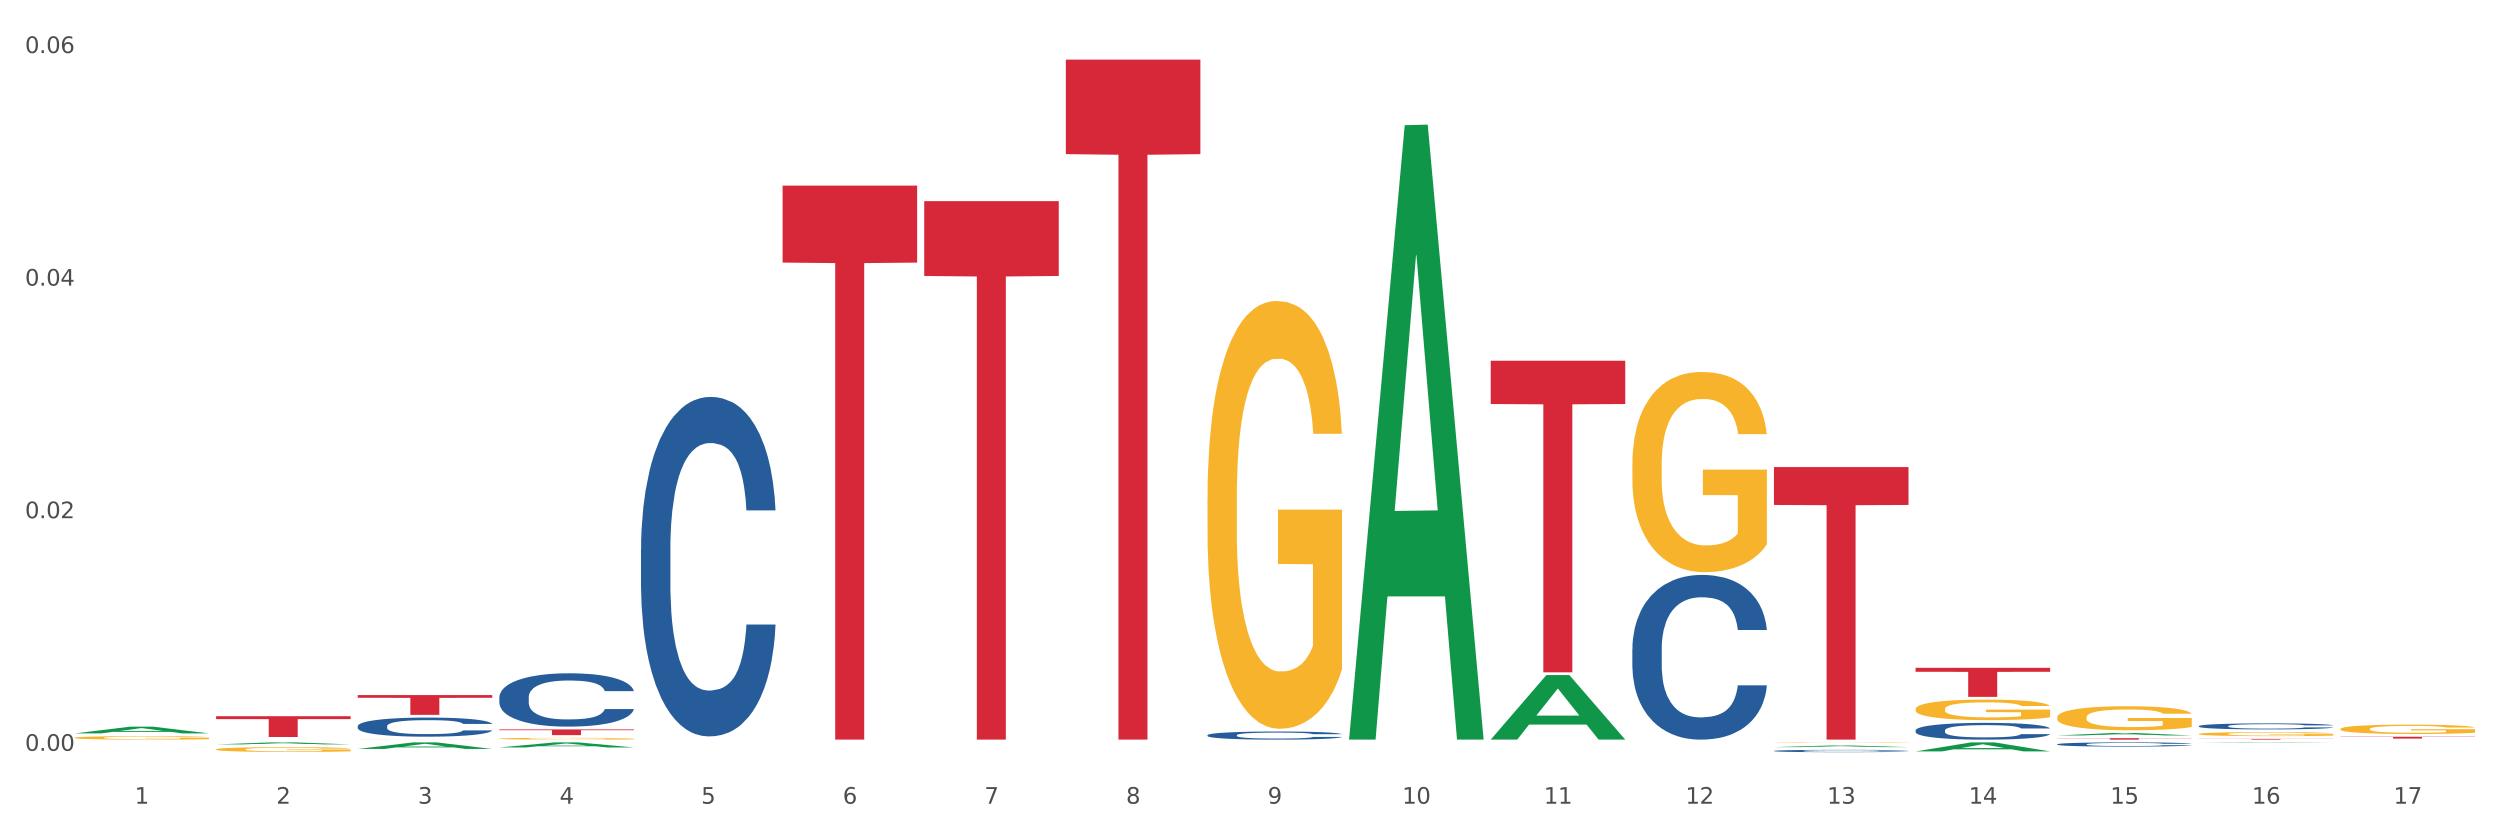 <?xml version="1.0" encoding="utf-8" standalone="no"?>
<!DOCTYPE svg PUBLIC "-//W3C//DTD SVG 1.1//EN"
  "http://www.w3.org/Graphics/SVG/1.1/DTD/svg11.dtd">
<svg xmlns:xlink="http://www.w3.org/1999/xlink" width="1080pt" height="360pt" viewBox="0 0 1080 360" xmlns="http://www.w3.org/2000/svg" version="1.1">
 <rect x="0" y="0" width="1080" height="360" fill="#333333" stroke="none"/>
 <defs>
  <style type="text/css">*{stroke-linejoin: round; stroke-linecap: butt}</style>
 </defs>
 <g id="figure_1">
  <g id="patch_1">
   <path d="M 0 360 
L 1080 360 
L 1080 0 
L 0 0 
z
" style="fill: #ffffff; stroke: #ffffff; stroke-linejoin: miter"/>
  </g>
  <g id="axes_1">
   <g id="matplotlib.axis_1">
    <g id="xtick_1">
     <g id="text_1">
      <!-- 1 -->
      <g style="fill: #4d4d4d" transform="translate(58.182 347.204) scale(0.096 -0.096)">
       <defs>
        <path id="DejaVuSans-31" d="M 794 531 
L 1825 531 
L 1825 4091 
L 703 3866 
L 703 4441 
L 1819 4666 
L 2450 4666 
L 2450 531 
L 3481 531 
L 3481 0 
L 794 0 
L 794 531 
z
" transform="scale(0.016)"/>
       </defs>
       <use xlink:href="#DejaVuSans-31"/>
      </g>
     </g>
    </g>
    <g id="xtick_2">
     <g id="text_2">
      <!-- 2 -->
      <g style="fill: #4d4d4d" transform="translate(119.364 347.204) scale(0.096 -0.096)">
       <defs>
        <path id="DejaVuSans-32" d="M 1228 531 
L 3431 531 
L 3431 0 
L 469 0 
L 469 531 
Q 828 903 1448 1529 
Q 2069 2156 2228 2338 
Q 2531 2678 2651 2914 
Q 2772 3150 2772 3378 
Q 2772 3750 2511 3984 
Q 2250 4219 1831 4219 
Q 1534 4219 1204 4116 
Q 875 4013 500 3803 
L 500 4441 
Q 881 4594 1212 4672 
Q 1544 4750 1819 4750 
Q 2544 4750 2975 4387 
Q 3406 4025 3406 3419 
Q 3406 3131 3298 2873 
Q 3191 2616 2906 2266 
Q 2828 2175 2409 1742 
Q 1991 1309 1228 531 
z
" transform="scale(0.016)"/>
       </defs>
       <use xlink:href="#DejaVuSans-32"/>
      </g>
     </g>
    </g>
    <g id="xtick_3">
     <g id="text_3">
      <!-- 3 -->
      <g style="fill: #4d4d4d" transform="translate(180.545 347.204) scale(0.096 -0.096)">
       <defs>
        <path id="DejaVuSans-33" d="M 2597 2516 
Q 3050 2419 3304 2112 
Q 3559 1806 3559 1356 
Q 3559 666 3084 287 
Q 2609 -91 1734 -91 
Q 1441 -91 1130 -33 
Q 819 25 488 141 
L 488 750 
Q 750 597 1062 519 
Q 1375 441 1716 441 
Q 2309 441 2620 675 
Q 2931 909 2931 1356 
Q 2931 1769 2642 2001 
Q 2353 2234 1838 2234 
L 1294 2234 
L 1294 2753 
L 1863 2753 
Q 2328 2753 2575 2939 
Q 2822 3125 2822 3475 
Q 2822 3834 2567 4026 
Q 2313 4219 1838 4219 
Q 1578 4219 1281 4162 
Q 984 4106 628 3988 
L 628 4550 
Q 988 4650 1302 4700 
Q 1616 4750 1894 4750 
Q 2613 4750 3031 4423 
Q 3450 4097 3450 3541 
Q 3450 3153 3228 2886 
Q 3006 2619 2597 2516 
z
" transform="scale(0.016)"/>
       </defs>
       <use xlink:href="#DejaVuSans-33"/>
      </g>
     </g>
    </g>
    <g id="xtick_4">
     <g id="text_4">
      <!-- 4 -->
      <g style="fill: #4d4d4d" transform="translate(241.726 347.204) scale(0.096 -0.096)">
       <defs>
        <path id="DejaVuSans-34" d="M 2419 4116 
L 825 1625 
L 2419 1625 
L 2419 4116 
z
M 2253 4666 
L 3047 4666 
L 3047 1625 
L 3713 1625 
L 3713 1100 
L 3047 1100 
L 3047 0 
L 2419 0 
L 2419 1100 
L 313 1100 
L 313 1709 
L 2253 4666 
z
" transform="scale(0.016)"/>
       </defs>
       <use xlink:href="#DejaVuSans-34"/>
      </g>
     </g>
    </g>
    <g id="xtick_5">
     <g id="text_5">
      <!-- 5 -->
      <g style="fill: #4d4d4d" transform="translate(302.908 347.204) scale(0.096 -0.096)">
       <defs>
        <path id="DejaVuSans-35" d="M 691 4666 
L 3169 4666 
L 3169 4134 
L 1269 4134 
L 1269 2991 
Q 1406 3038 1543 3061 
Q 1681 3084 1819 3084 
Q 2600 3084 3056 2656 
Q 3513 2228 3513 1497 
Q 3513 744 3044 326 
Q 2575 -91 1722 -91 
Q 1428 -91 1123 -41 
Q 819 9 494 109 
L 494 744 
Q 775 591 1075 516 
Q 1375 441 1709 441 
Q 2250 441 2565 725 
Q 2881 1009 2881 1497 
Q 2881 1984 2565 2268 
Q 2250 2553 1709 2553 
Q 1456 2553 1204 2497 
Q 953 2441 691 2322 
L 691 4666 
z
" transform="scale(0.016)"/>
       </defs>
       <use xlink:href="#DejaVuSans-35"/>
      </g>
     </g>
    </g>
    <g id="xtick_6">
     <g id="text_6">
      <!-- 6 -->
      <g style="fill: #4d4d4d" transform="translate(364.089 347.204) scale(0.096 -0.096)">
       <defs>
        <path id="DejaVuSans-36" d="M 2113 2584 
Q 1688 2584 1439 2293 
Q 1191 2003 1191 1497 
Q 1191 994 1439 701 
Q 1688 409 2113 409 
Q 2538 409 2786 701 
Q 3034 994 3034 1497 
Q 3034 2003 2786 2293 
Q 2538 2584 2113 2584 
z
M 3366 4563 
L 3366 3988 
Q 3128 4100 2886 4159 
Q 2644 4219 2406 4219 
Q 1781 4219 1451 3797 
Q 1122 3375 1075 2522 
Q 1259 2794 1537 2939 
Q 1816 3084 2150 3084 
Q 2853 3084 3261 2657 
Q 3669 2231 3669 1497 
Q 3669 778 3244 343 
Q 2819 -91 2113 -91 
Q 1303 -91 875 529 
Q 447 1150 447 2328 
Q 447 3434 972 4092 
Q 1497 4750 2381 4750 
Q 2619 4750 2861 4703 
Q 3103 4656 3366 4563 
z
" transform="scale(0.016)"/>
       </defs>
       <use xlink:href="#DejaVuSans-36"/>
      </g>
     </g>
    </g>
    <g id="xtick_7">
     <g id="text_7">
      <!-- 7 -->
      <g style="fill: #4d4d4d" transform="translate(425.271 347.204) scale(0.096 -0.096)">
       <defs>
        <path id="DejaVuSans-37" d="M 525 4666 
L 3525 4666 
L 3525 4397 
L 1831 0 
L 1172 0 
L 2766 4134 
L 525 4134 
L 525 4666 
z
" transform="scale(0.016)"/>
       </defs>
       <use xlink:href="#DejaVuSans-37"/>
      </g>
     </g>
    </g>
    <g id="xtick_8">
     <g id="text_8">
      <!-- 8 -->
      <g style="fill: #4d4d4d" transform="translate(486.452 347.204) scale(0.096 -0.096)">
       <defs>
        <path id="DejaVuSans-38" d="M 2034 2216 
Q 1584 2216 1326 1975 
Q 1069 1734 1069 1313 
Q 1069 891 1326 650 
Q 1584 409 2034 409 
Q 2484 409 2743 651 
Q 3003 894 3003 1313 
Q 3003 1734 2745 1975 
Q 2488 2216 2034 2216 
z
M 1403 2484 
Q 997 2584 770 2862 
Q 544 3141 544 3541 
Q 544 4100 942 4425 
Q 1341 4750 2034 4750 
Q 2731 4750 3128 4425 
Q 3525 4100 3525 3541 
Q 3525 3141 3298 2862 
Q 3072 2584 2669 2484 
Q 3125 2378 3379 2068 
Q 3634 1759 3634 1313 
Q 3634 634 3220 271 
Q 2806 -91 2034 -91 
Q 1263 -91 848 271 
Q 434 634 434 1313 
Q 434 1759 690 2068 
Q 947 2378 1403 2484 
z
M 1172 3481 
Q 1172 3119 1398 2916 
Q 1625 2713 2034 2713 
Q 2441 2713 2670 2916 
Q 2900 3119 2900 3481 
Q 2900 3844 2670 4047 
Q 2441 4250 2034 4250 
Q 1625 4250 1398 4047 
Q 1172 3844 1172 3481 
z
" transform="scale(0.016)"/>
       </defs>
       <use xlink:href="#DejaVuSans-38"/>
      </g>
     </g>
    </g>
    <g id="xtick_9">
     <g id="text_9">
      <!-- 9 -->
      <g style="fill: #4d4d4d" transform="translate(547.634 347.204) scale(0.096 -0.096)">
       <defs>
        <path id="DejaVuSans-39" d="M 703 97 
L 703 672 
Q 941 559 1184 500 
Q 1428 441 1663 441 
Q 2288 441 2617 861 
Q 2947 1281 2994 2138 
Q 2813 1869 2534 1725 
Q 2256 1581 1919 1581 
Q 1219 1581 811 2004 
Q 403 2428 403 3163 
Q 403 3881 828 4315 
Q 1253 4750 1959 4750 
Q 2769 4750 3195 4129 
Q 3622 3509 3622 2328 
Q 3622 1225 3098 567 
Q 2575 -91 1691 -91 
Q 1453 -91 1209 -44 
Q 966 3 703 97 
z
M 1959 2075 
Q 2384 2075 2632 2365 
Q 2881 2656 2881 3163 
Q 2881 3666 2632 3958 
Q 2384 4250 1959 4250 
Q 1534 4250 1286 3958 
Q 1038 3666 1038 3163 
Q 1038 2656 1286 2365 
Q 1534 2075 1959 2075 
z
" transform="scale(0.016)"/>
       </defs>
       <use xlink:href="#DejaVuSans-39"/>
      </g>
     </g>
    </g>
    <g id="xtick_10">
     <g id="text_10">
      <!-- 10 -->
      <g style="fill: #4d4d4d" transform="translate(605.761 347.204) scale(0.096 -0.096)">
       <defs>
        <path id="DejaVuSans-30" d="M 2034 4250 
Q 1547 4250 1301 3770 
Q 1056 3291 1056 2328 
Q 1056 1369 1301 889 
Q 1547 409 2034 409 
Q 2525 409 2770 889 
Q 3016 1369 3016 2328 
Q 3016 3291 2770 3770 
Q 2525 4250 2034 4250 
z
M 2034 4750 
Q 2819 4750 3233 4129 
Q 3647 3509 3647 2328 
Q 3647 1150 3233 529 
Q 2819 -91 2034 -91 
Q 1250 -91 836 529 
Q 422 1150 422 2328 
Q 422 3509 836 4129 
Q 1250 4750 2034 4750 
z
" transform="scale(0.016)"/>
       </defs>
       <use xlink:href="#DejaVuSans-31"/>
       <use xlink:href="#DejaVuSans-30" transform="translate(63.623 0)"/>
      </g>
     </g>
    </g>
    <g id="xtick_11">
     <g id="text_11">
      <!-- 11 -->
      <g style="fill: #4d4d4d" transform="translate(666.942 347.204) scale(0.096 -0.096)">
       <use xlink:href="#DejaVuSans-31"/>
       <use xlink:href="#DejaVuSans-31" transform="translate(63.623 0)"/>
      </g>
     </g>
    </g>
    <g id="xtick_12">
     <g id="text_12">
      <!-- 12 -->
      <g style="fill: #4d4d4d" transform="translate(728.124 347.204) scale(0.096 -0.096)">
       <use xlink:href="#DejaVuSans-31"/>
       <use xlink:href="#DejaVuSans-32" transform="translate(63.623 0)"/>
      </g>
     </g>
    </g>
    <g id="xtick_13">
     <g id="text_13">
      <!-- 13 -->
      <g style="fill: #4d4d4d" transform="translate(789.305 347.204) scale(0.096 -0.096)">
       <use xlink:href="#DejaVuSans-31"/>
       <use xlink:href="#DejaVuSans-33" transform="translate(63.623 0)"/>
      </g>
     </g>
    </g>
    <g id="xtick_14">
     <g id="text_14">
      <!-- 14 -->
      <g style="fill: #4d4d4d" transform="translate(850.487 347.204) scale(0.096 -0.096)">
       <use xlink:href="#DejaVuSans-31"/>
       <use xlink:href="#DejaVuSans-34" transform="translate(63.623 0)"/>
      </g>
     </g>
    </g>
    <g id="xtick_15">
     <g id="text_15">
      <!-- 15 -->
      <g style="fill: #4d4d4d" transform="translate(911.668 347.204) scale(0.096 -0.096)">
       <use xlink:href="#DejaVuSans-31"/>
       <use xlink:href="#DejaVuSans-35" transform="translate(63.623 0)"/>
      </g>
     </g>
    </g>
    <g id="xtick_16">
     <g id="text_16">
      <!-- 16 -->
      <g style="fill: #4d4d4d" transform="translate(972.849 347.204) scale(0.096 -0.096)">
       <use xlink:href="#DejaVuSans-31"/>
       <use xlink:href="#DejaVuSans-36" transform="translate(63.623 0)"/>
      </g>
     </g>
    </g>
    <g id="xtick_17">
     <g id="text_17">
      <!-- 17 -->
      <g style="fill: #4d4d4d" transform="translate(1034.031 347.204) scale(0.096 -0.096)">
       <use xlink:href="#DejaVuSans-31"/>
       <use xlink:href="#DejaVuSans-37" transform="translate(63.623 0)"/>
      </g>
     </g>
    </g>
    <g id="xtick_18"/>
    <g id="xtick_19"/>
    <g id="xtick_20"/>
    <g id="xtick_21"/>
    <g id="xtick_22"/>
    <g id="xtick_23"/>
    <g id="xtick_24"/>
    <g id="xtick_25"/>
    <g id="xtick_26"/>
    <g id="xtick_27"/>
    <g id="xtick_28"/>
    <g id="xtick_29"/>
    <g id="xtick_30"/>
    <g id="xtick_31"/>
    <g id="xtick_32"/>
    <g id="xtick_33"/>
   </g>
   <g id="matplotlib.axis_2">
    <g id="ytick_1">
     <g id="text_18">
      <!-- 0.00 -->
      <g style="fill: #4d4d4d" transform="translate(10.8 324.349) scale(0.096 -0.096)">
       <defs>
        <path id="DejaVuSans-2e" d="M 684 794 
L 1344 794 
L 1344 0 
L 684 0 
L 684 794 
z
" transform="scale(0.016)"/>
       </defs>
       <use xlink:href="#DejaVuSans-30"/>
       <use xlink:href="#DejaVuSans-2e" transform="translate(63.623 0)"/>
       <use xlink:href="#DejaVuSans-30" transform="translate(95.41 0)"/>
       <use xlink:href="#DejaVuSans-30" transform="translate(159.033 0)"/>
      </g>
     </g>
    </g>
    <g id="ytick_2">
     <g id="text_19">
      <!-- 0.02 -->
      <g style="fill: #4d4d4d" transform="translate(10.8 223.87) scale(0.096 -0.096)">
       <use xlink:href="#DejaVuSans-30"/>
       <use xlink:href="#DejaVuSans-2e" transform="translate(63.623 0)"/>
       <use xlink:href="#DejaVuSans-30" transform="translate(95.41 0)"/>
       <use xlink:href="#DejaVuSans-32" transform="translate(159.033 0)"/>
      </g>
     </g>
    </g>
    <g id="ytick_3">
     <g id="text_20">
      <!-- 0.04 -->
      <g style="fill: #4d4d4d" transform="translate(10.8 123.39) scale(0.096 -0.096)">
       <use xlink:href="#DejaVuSans-30"/>
       <use xlink:href="#DejaVuSans-2e" transform="translate(63.623 0)"/>
       <use xlink:href="#DejaVuSans-30" transform="translate(95.41 0)"/>
       <use xlink:href="#DejaVuSans-34" transform="translate(159.033 0)"/>
      </g>
     </g>
    </g>
    <g id="ytick_4">
     <g id="text_21">
      <!-- 0.06 -->
      <g style="fill: #4d4d4d" transform="translate(10.8 22.91) scale(0.096 -0.096)">
       <use xlink:href="#DejaVuSans-30"/>
       <use xlink:href="#DejaVuSans-2e" transform="translate(63.623 0)"/>
       <use xlink:href="#DejaVuSans-30" transform="translate(95.41 0)"/>
       <use xlink:href="#DejaVuSans-36" transform="translate(159.033 0)"/>
      </g>
     </g>
    </g>
    <g id="ytick_5"/>
    <g id="ytick_6"/>
    <g id="ytick_7"/>
   </g>
   <g id="PolyCollection_1">
    <path d="M 93.356 309.406 
L 151.479 309.406 
L 151.479 310.654 
L 128.615 310.663 
L 128.615 318.388 
L 116.082 318.388 
L 116.082 310.663 
L 93.356 310.654 
L 93.356 309.415 
L 93.356 309.406 
z
" clip-path="url(#pe138565747)" style="fill: #d62839"/>
    <path d="M 154.538 300.272 
L 212.66 300.272 
L 212.66 301.458 
L 189.797 301.466 
L 189.797 308.81 
L 177.263 308.81 
L 177.263 301.466 
L 154.538 301.458 
L 154.538 300.28 
L 154.538 300.272 
z
" clip-path="url(#pe138565747)" style="fill: #d62839"/>
    <path d="M 215.719 315.086 
L 273.842 315.086 
L 273.842 315.432 
L 250.978 315.434 
L 250.978 317.571 
L 238.445 317.571 
L 238.445 315.434 
L 215.719 315.432 
L 215.719 315.089 
L 215.719 315.086 
z
" clip-path="url(#pe138565747)" style="fill: #d62839"/>
    <path d="M 338.082 80.176 
L 396.204 80.176 
L 396.204 113.437 
L 373.341 113.662 
L 373.341 319.522 
L 360.808 319.522 
L 360.808 113.662 
L 338.082 113.437 
L 338.082 80.4 
L 338.082 80.176 
z
" clip-path="url(#pe138565747)" style="fill: #d62839"/>
    <path d="M 1011.078 318.271 
L 1069.2 318.271 
L 1069.2 318.382 
L 1046.337 318.382 
L 1046.337 319.068 
L 1033.803 319.068 
L 1033.803 318.382 
L 1011.078 318.382 
L 1011.078 318.271 
L 1011.078 318.271 
z
" clip-path="url(#pe138565747)" style="fill: #d62839"/>
    <path d="M 949.896 319.189 
L 1008.019 319.189 
L 1008.019 319.235 
L 985.155 319.236 
L 985.155 319.522 
L 972.622 319.522 
L 972.622 319.236 
L 949.896 319.235 
L 949.896 319.189 
L 949.896 319.189 
z
" clip-path="url(#pe138565747)" style="fill: #d62839"/>
    <path d="M 888.715 318.894 
L 946.837 318.894 
L 946.837 318.982 
L 923.974 318.982 
L 923.974 319.522 
L 911.44 319.522 
L 911.44 318.982 
L 888.715 318.982 
L 888.715 318.895 
L 888.715 318.894 
z
" clip-path="url(#pe138565747)" style="fill: #d62839"/>
    <path d="M 399.263 86.892 
L 457.386 86.892 
L 457.386 119.22 
L 434.523 119.439 
L 434.523 319.522 
L 421.989 319.522 
L 421.989 119.439 
L 399.263 119.22 
L 399.263 87.111 
L 399.263 86.892 
z
" clip-path="url(#pe138565747)" style="fill: #d62839"/>
    <path d="M 827.533 288.476 
L 885.656 288.476 
L 885.656 290.224 
L 862.792 290.235 
L 862.792 301.05 
L 850.259 301.05 
L 850.259 290.235 
L 827.533 290.224 
L 827.533 288.488 
L 827.533 288.476 
z
" clip-path="url(#pe138565747)" style="fill: #d62839"/>
    <path d="M 949.896 320.895 
L 949.956 320.895 
L 973.924 320.702 
L 983.871 320.702 
L 1008.019 320.895 
L 996.514 320.895 
L 991.301 320.85 
L 966.554 320.85 
L 966.374 320.851 
L 961.341 320.895 
L 949.896 320.895 
L 949.896 320.895 
L 969.67 320.823 
L 988.185 320.823 
L 979.017 320.743 
L 978.897 320.743 
L 978.778 320.744 
L 969.61 320.823 
L 969.67 320.823 
L 949.896 320.895 
z
" clip-path="url(#pe138565747)" style="fill: #109648"/>
    <path d="M 827.533 306.328 
L 827.602 306.319 
L 827.602 306.028 
L 827.739 305.777 
L 828.425 305.169 
L 829.455 304.667 
L 830.21 304.4 
L 830.964 304.181 
L 831.857 303.963 
L 832.954 303.736 
L 834.945 303.404 
L 836.18 303.234 
L 837.689 303.056 
L 840.434 302.796 
L 842.424 302.651 
L 844.483 302.529 
L 847.845 302.383 
L 850.041 302.319 
L 852.374 302.27 
L 855.188 302.238 
L 857.315 302.229 
L 861.981 302.254 
L 865.961 302.327 
L 867.883 302.383 
L 870.353 302.481 
L 871.657 302.545 
L 873.784 302.675 
L 875.98 302.845 
L 877.49 302.991 
L 879.754 303.266 
L 881.47 303.542 
L 883.048 303.882 
L 883.872 304.117 
L 884.489 304.335 
L 885.038 304.586 
L 885.587 304.983 
L 873.235 304.983 
L 872.755 304.7 
L 872 304.432 
L 870.902 304.173 
L 869.941 304.011 
L 868.295 303.809 
L 866.785 303.679 
L 865.207 303.582 
L 863.285 303.501 
L 861.775 303.461 
L 859.648 303.428 
L 855.462 303.436 
L 852.649 303.501 
L 850.727 303.582 
L 849.492 303.655 
L 848.394 303.736 
L 847.159 303.849 
L 845.718 304.019 
L 844.689 304.173 
L 843.659 304.368 
L 842.836 304.562 
L 842.081 304.789 
L 841.464 305.032 
L 840.983 305.283 
L 840.571 305.591 
L 840.228 306.101 
L 840.228 307.21 
L 840.366 307.461 
L 840.709 307.793 
L 841.12 308.045 
L 841.807 308.344 
L 842.424 308.547 
L 843.591 308.838 
L 844.895 309.081 
L 845.924 309.235 
L 846.953 309.365 
L 848.737 309.543 
L 850.727 309.689 
L 852.443 309.778 
L 854.776 309.859 
L 856.354 309.891 
L 857.727 309.907 
L 861.089 309.907 
L 863.491 309.883 
L 866.167 309.826 
L 868.226 309.753 
L 869.941 309.664 
L 871.863 309.519 
L 873.098 309.381 
L 873.098 307.688 
L 858.001 307.68 
L 858.001 306.554 
L 885.656 306.554 
L 885.656 309.859 
L 884.489 310.029 
L 883.185 310.183 
L 881.813 310.32 
L 879.754 310.49 
L 877.284 310.652 
L 875.088 310.766 
L 872.755 310.863 
L 870.01 310.952 
L 866.442 311.033 
L 864.246 311.065 
L 861.501 311.09 
L 858.276 311.098 
L 855.462 311.082 
L 852.717 311.041 
L 849.835 310.968 
L 847.022 310.863 
L 844.895 310.758 
L 842.767 310.628 
L 840.503 310.458 
L 838.719 310.296 
L 837.346 310.15 
L 835.837 309.964 
L 834.19 309.721 
L 832.954 309.502 
L 831.857 309.276 
L 830.69 308.984 
L 829.867 308.733 
L 829.043 308.417 
L 828.563 308.182 
L 828.014 307.818 
L 827.602 307.308 
L 827.533 306.328 
z
" clip-path="url(#pe138565747)" style="fill: #f7b32b"/>
    <path d="M 766.352 320.791 
L 766.421 320.791 
L 766.421 320.785 
L 766.558 320.779 
L 767.244 320.766 
L 768.273 320.755 
L 769.028 320.749 
L 769.783 320.745 
L 770.675 320.74 
L 771.773 320.735 
L 773.763 320.728 
L 774.998 320.724 
L 776.508 320.72 
L 779.253 320.715 
L 781.243 320.711 
L 783.301 320.709 
L 786.664 320.706 
L 788.86 320.704 
L 791.193 320.703 
L 794.006 320.702 
L 796.134 320.702 
L 800.8 320.703 
L 804.78 320.704 
L 806.701 320.706 
L 809.172 320.708 
L 810.476 320.709 
L 812.603 320.712 
L 814.799 320.716 
L 816.308 320.719 
L 818.573 320.725 
L 820.288 320.731 
L 821.867 320.738 
L 822.69 320.743 
L 823.308 320.748 
L 823.857 320.754 
L 824.406 320.762 
L 812.054 320.762 
L 811.574 320.756 
L 810.819 320.75 
L 809.721 320.745 
L 808.76 320.741 
L 807.113 320.737 
L 805.603 320.734 
L 804.025 320.732 
L 802.104 320.73 
L 800.594 320.729 
L 798.467 320.728 
L 794.281 320.728 
L 791.467 320.73 
L 789.546 320.732 
L 788.311 320.733 
L 787.213 320.735 
L 785.978 320.737 
L 784.537 320.741 
L 783.507 320.745 
L 782.478 320.749 
L 781.655 320.753 
L 780.9 320.758 
L 780.282 320.763 
L 779.802 320.769 
L 779.39 320.775 
L 779.047 320.786 
L 779.047 320.811 
L 779.184 320.816 
L 779.527 320.823 
L 779.939 320.829 
L 780.625 320.835 
L 781.243 320.84 
L 782.409 320.846 
L 783.713 320.851 
L 784.743 320.855 
L 785.772 320.857 
L 787.556 320.861 
L 789.546 320.865 
L 791.262 320.866 
L 793.595 320.868 
L 795.173 320.869 
L 796.545 320.869 
L 799.908 320.869 
L 802.31 320.869 
L 804.986 320.868 
L 807.044 320.866 
L 808.76 320.864 
L 810.681 320.861 
L 811.917 320.858 
L 811.917 320.821 
L 796.82 320.821 
L 796.82 320.796 
L 824.474 320.796 
L 824.474 320.868 
L 823.308 320.872 
L 822.004 320.875 
L 820.632 320.878 
L 818.573 320.882 
L 816.103 320.886 
L 813.907 320.888 
L 811.574 320.89 
L 808.829 320.892 
L 805.26 320.894 
L 803.064 320.894 
L 800.32 320.895 
L 797.094 320.895 
L 794.281 320.895 
L 791.536 320.894 
L 788.654 320.892 
L 785.84 320.89 
L 783.713 320.888 
L 781.586 320.885 
L 779.321 320.881 
L 777.537 320.878 
L 776.165 320.875 
L 774.655 320.871 
L 773.008 320.865 
L 771.773 320.86 
L 770.675 320.856 
L 769.509 320.849 
L 768.685 320.844 
L 767.862 320.837 
L 767.381 320.832 
L 766.832 320.824 
L 766.421 320.813 
L 766.352 320.791 
z
" clip-path="url(#pe138565747)" style="fill: #f7b32b"/>
    <path d="M 1011.078 314.918 
L 1011.146 314.914 
L 1011.146 314.781 
L 1011.284 314.667 
L 1011.97 314.39 
L 1012.999 314.161 
L 1013.754 314.04 
L 1014.509 313.94 
L 1015.401 313.84 
L 1016.499 313.737 
L 1018.489 313.586 
L 1019.724 313.508 
L 1021.234 313.427 
L 1023.978 313.309 
L 1025.969 313.243 
L 1028.027 313.187 
L 1031.39 313.121 
L 1033.585 313.091 
L 1035.919 313.069 
L 1038.732 313.054 
L 1040.859 313.051 
L 1045.526 313.062 
L 1049.506 313.095 
L 1051.427 313.121 
L 1053.897 313.165 
L 1055.201 313.195 
L 1057.328 313.254 
L 1059.524 313.331 
L 1061.034 313.398 
L 1063.299 313.523 
L 1065.014 313.648 
L 1066.592 313.803 
L 1067.416 313.91 
L 1068.033 314.01 
L 1068.582 314.124 
L 1069.131 314.305 
L 1056.78 314.305 
L 1056.299 314.176 
L 1055.544 314.054 
L 1054.446 313.936 
L 1053.486 313.862 
L 1051.839 313.77 
L 1050.329 313.711 
L 1048.751 313.667 
L 1046.829 313.63 
L 1045.32 313.612 
L 1043.192 313.597 
L 1039.007 313.6 
L 1036.193 313.63 
L 1034.272 313.667 
L 1033.037 313.7 
L 1031.939 313.737 
L 1030.703 313.789 
L 1029.262 313.866 
L 1028.233 313.936 
L 1027.204 314.025 
L 1026.38 314.113 
L 1025.625 314.217 
L 1025.008 314.327 
L 1024.527 314.442 
L 1024.116 314.582 
L 1023.773 314.814 
L 1023.773 315.32 
L 1023.91 315.434 
L 1024.253 315.586 
L 1024.665 315.7 
L 1025.351 315.836 
L 1025.969 315.929 
L 1027.135 316.061 
L 1028.439 316.172 
L 1029.468 316.242 
L 1030.498 316.301 
L 1032.282 316.382 
L 1034.272 316.449 
L 1035.987 316.489 
L 1038.32 316.526 
L 1039.899 316.541 
L 1041.271 316.549 
L 1044.634 316.549 
L 1047.035 316.537 
L 1049.712 316.512 
L 1051.77 316.478 
L 1053.486 316.438 
L 1055.407 316.371 
L 1056.642 316.309 
L 1056.642 315.538 
L 1041.546 315.534 
L 1041.546 315.021 
L 1069.2 315.021 
L 1069.2 316.526 
L 1068.033 316.604 
L 1066.73 316.674 
L 1065.357 316.737 
L 1063.299 316.814 
L 1060.828 316.888 
L 1058.632 316.94 
L 1056.299 316.984 
L 1053.554 317.025 
L 1049.986 317.061 
L 1047.79 317.076 
L 1045.045 317.087 
L 1041.82 317.091 
L 1039.007 317.084 
L 1036.262 317.065 
L 1033.38 317.032 
L 1030.566 316.984 
L 1028.439 316.936 
L 1026.312 316.877 
L 1024.047 316.799 
L 1022.263 316.726 
L 1020.891 316.659 
L 1019.381 316.574 
L 1017.734 316.464 
L 1016.499 316.364 
L 1015.401 316.261 
L 1014.234 316.128 
L 1013.411 316.014 
L 1012.587 315.87 
L 1012.107 315.763 
L 1011.558 315.597 
L 1011.146 315.364 
L 1011.078 314.918 
z
" clip-path="url(#pe138565747)" style="fill: #f7b32b"/>
    <path d="M 766.352 201.775 
L 824.474 201.775 
L 824.474 218.138 
L 801.611 218.248 
L 801.611 319.522 
L 789.078 319.522 
L 789.078 218.248 
L 766.352 218.138 
L 766.352 201.885 
L 766.352 201.775 
z
" clip-path="url(#pe138565747)" style="fill: #d62839"/>
    <path d="M 643.989 155.833 
L 702.112 155.833 
L 702.112 174.539 
L 679.248 174.665 
L 679.248 290.438 
L 666.715 290.438 
L 666.715 174.665 
L 643.989 174.539 
L 643.989 155.959 
L 643.989 155.833 
z
" clip-path="url(#pe138565747)" style="fill: #d62839"/>
    <path d="M 460.445 25.759 
L 518.567 25.759 
L 518.567 66.583 
L 495.704 66.859 
L 495.704 319.522 
L 483.17 319.522 
L 483.17 66.859 
L 460.445 66.583 
L 460.445 26.035 
L 460.445 25.759 
z
" clip-path="url(#pe138565747)" style="fill: #d62839"/>
    <path d="M 888.715 317.713 
L 888.775 317.712 
L 912.743 316.663 
L 922.689 316.662 
L 946.837 317.715 
L 935.333 317.715 
L 930.12 317.47 
L 905.373 317.47 
L 905.193 317.473 
L 900.16 317.715 
L 888.715 317.715 
L 888.715 317.713 
L 908.488 317.323 
L 927.004 317.322 
L 917.836 316.886 
L 917.716 316.884 
L 917.596 316.887 
L 908.428 317.322 
L 908.488 317.323 
L 888.715 317.713 
z
" clip-path="url(#pe138565747)" style="fill: #109648"/>
    <path d="M 827.533 324.601 
L 827.593 324.597 
L 851.561 320.706 
L 861.508 320.702 
L 885.656 324.608 
L 874.151 324.608 
L 868.938 323.699 
L 844.191 323.699 
L 844.011 323.713 
L 838.978 324.608 
L 827.533 324.608 
L 827.533 324.601 
L 847.307 323.156 
L 865.822 323.152 
L 856.654 321.535 
L 856.535 321.527 
L 856.415 321.538 
L 847.247 323.152 
L 847.307 323.156 
L 827.533 324.601 
z
" clip-path="url(#pe138565747)" style="fill: #109648"/>
    <path d="M 766.352 322.758 
L 766.412 322.758 
L 790.38 322.076 
L 800.327 322.075 
L 824.474 322.76 
L 812.97 322.76 
L 807.757 322.6 
L 783.01 322.6 
L 782.83 322.603 
L 777.797 322.76 
L 766.352 322.76 
L 766.352 322.758 
L 786.126 322.505 
L 804.641 322.504 
L 795.473 322.221 
L 795.353 322.22 
L 795.233 322.222 
L 786.066 322.504 
L 786.126 322.505 
L 766.352 322.758 
z
" clip-path="url(#pe138565747)" style="fill: #109648"/>
    <path d="M 888.715 309.897 
L 888.783 309.887 
L 888.783 309.546 
L 888.921 309.252 
L 889.607 308.54 
L 890.636 307.952 
L 891.391 307.64 
L 892.146 307.384 
L 893.038 307.127 
L 894.136 306.862 
L 896.126 306.473 
L 897.361 306.274 
L 898.871 306.065 
L 901.616 305.762 
L 903.606 305.591 
L 905.664 305.449 
L 909.027 305.278 
L 911.223 305.202 
L 913.556 305.145 
L 916.369 305.108 
L 918.497 305.098 
L 923.163 305.126 
L 927.143 305.212 
L 929.064 305.278 
L 931.535 305.392 
L 932.838 305.468 
L 934.966 305.62 
L 937.162 305.819 
L 938.671 305.989 
L 940.936 306.312 
L 942.651 306.634 
L 944.23 307.033 
L 945.053 307.308 
L 945.671 307.564 
L 946.22 307.858 
L 946.769 308.322 
L 934.417 308.322 
L 933.936 307.99 
L 933.182 307.677 
L 932.084 307.374 
L 931.123 307.184 
L 929.476 306.947 
L 927.966 306.796 
L 926.388 306.682 
L 924.467 306.587 
L 922.957 306.539 
L 920.83 306.502 
L 916.644 306.511 
L 913.83 306.587 
L 911.909 306.682 
L 910.674 306.767 
L 909.576 306.862 
L 908.341 306.995 
L 906.899 307.194 
L 905.87 307.374 
L 904.841 307.602 
L 904.017 307.829 
L 903.263 308.095 
L 902.645 308.379 
L 902.165 308.673 
L 901.753 309.034 
L 901.41 309.631 
L 901.41 310.93 
L 901.547 311.224 
L 901.89 311.613 
L 902.302 311.907 
L 902.988 312.258 
L 903.606 312.495 
L 904.772 312.836 
L 906.076 313.121 
L 907.105 313.301 
L 908.135 313.453 
L 909.919 313.661 
L 911.909 313.832 
L 913.624 313.936 
L 915.958 314.031 
L 917.536 314.069 
L 918.908 314.088 
L 922.271 314.088 
L 924.672 314.06 
L 927.349 313.993 
L 929.407 313.908 
L 931.123 313.804 
L 933.044 313.633 
L 934.279 313.472 
L 934.279 311.49 
L 919.183 311.48 
L 919.183 310.162 
L 946.837 310.162 
L 946.837 314.031 
L 945.671 314.23 
L 944.367 314.411 
L 942.994 314.572 
L 940.936 314.771 
L 938.465 314.961 
L 936.269 315.093 
L 933.936 315.207 
L 931.191 315.311 
L 927.623 315.406 
L 925.427 315.444 
L 922.682 315.473 
L 919.457 315.482 
L 916.644 315.463 
L 913.899 315.416 
L 911.017 315.33 
L 908.203 315.207 
L 906.076 315.084 
L 903.949 314.932 
L 901.684 314.733 
L 899.9 314.543 
L 898.528 314.373 
L 897.018 314.155 
L 895.371 313.87 
L 894.136 313.614 
L 893.038 313.348 
L 891.871 313.007 
L 891.048 312.713 
L 890.224 312.343 
L 889.744 312.068 
L 889.195 311.641 
L 888.783 311.044 
L 888.715 309.897 
z
" clip-path="url(#pe138565747)" style="fill: #f7b32b"/>
    <path d="M 949.896 317.082 
L 949.965 317.081 
L 949.965 317.024 
L 950.102 316.975 
L 950.788 316.857 
L 951.818 316.76 
L 952.572 316.708 
L 953.327 316.665 
L 954.219 316.623 
L 955.317 316.579 
L 957.307 316.514 
L 958.543 316.481 
L 960.052 316.447 
L 962.797 316.396 
L 964.787 316.368 
L 966.846 316.344 
L 970.208 316.316 
L 972.404 316.304 
L 974.737 316.294 
L 977.551 316.288 
L 979.678 316.286 
L 984.344 316.291 
L 988.324 316.305 
L 990.246 316.316 
L 992.716 316.335 
L 994.02 316.348 
L 996.147 316.373 
L 998.343 316.406 
L 999.853 316.434 
L 1002.117 316.488 
L 1003.833 316.541 
L 1005.411 316.607 
L 1006.234 316.653 
L 1006.852 316.695 
L 1007.401 316.744 
L 1007.95 316.821 
L 995.598 316.821 
L 995.118 316.766 
L 994.363 316.714 
L 993.265 316.664 
L 992.304 316.632 
L 990.657 316.593 
L 989.148 316.568 
L 987.569 316.549 
L 985.648 316.533 
L 984.138 316.525 
L 982.011 316.519 
L 977.825 316.521 
L 975.012 316.533 
L 973.09 316.549 
L 971.855 316.563 
L 970.757 316.579 
L 969.522 316.601 
L 968.081 316.634 
L 967.052 316.664 
L 966.022 316.702 
L 965.199 316.739 
L 964.444 316.783 
L 963.826 316.831 
L 963.346 316.879 
L 962.934 316.939 
L 962.591 317.038 
L 962.591 317.254 
L 962.728 317.303 
L 963.072 317.367 
L 963.483 317.416 
L 964.169 317.474 
L 964.787 317.514 
L 965.954 317.57 
L 967.257 317.617 
L 968.287 317.647 
L 969.316 317.673 
L 971.1 317.707 
L 973.09 317.736 
L 974.806 317.753 
L 977.139 317.769 
L 978.717 317.775 
L 980.09 317.778 
L 983.452 317.778 
L 985.854 317.773 
L 988.53 317.762 
L 990.589 317.748 
L 992.304 317.731 
L 994.226 317.702 
L 995.461 317.676 
L 995.461 317.347 
L 980.364 317.345 
L 980.364 317.127 
L 1008.019 317.127 
L 1008.019 317.769 
L 1006.852 317.802 
L 1005.548 317.832 
L 1004.176 317.858 
L 1002.117 317.891 
L 999.647 317.923 
L 997.451 317.945 
L 995.118 317.964 
L 992.373 317.981 
L 988.805 317.997 
L 986.609 318.003 
L 983.864 318.008 
L 980.639 318.009 
L 977.825 318.006 
L 975.08 317.998 
L 972.198 317.984 
L 969.385 317.964 
L 967.257 317.943 
L 965.13 317.918 
L 962.866 317.885 
L 961.082 317.854 
L 959.709 317.825 
L 958.199 317.789 
L 956.553 317.742 
L 955.317 317.699 
L 954.219 317.655 
L 953.053 317.599 
L 952.229 317.55 
L 951.406 317.488 
L 950.926 317.443 
L 950.377 317.372 
L 949.965 317.273 
L 949.896 317.082 
z
" clip-path="url(#pe138565747)" style="fill: #f7b32b"/>
    <path d="M 643.989 319.47 
L 644.049 319.444 
L 668.017 291.644 
L 677.964 291.618 
L 702.112 319.522 
L 690.607 319.522 
L 685.394 313.025 
L 660.647 313.025 
L 660.467 313.129 
L 655.434 319.522 
L 643.989 319.522 
L 643.989 319.47 
L 663.763 309.147 
L 682.278 309.121 
L 673.11 297.566 
L 672.99 297.513 
L 672.871 297.592 
L 663.703 309.121 
L 663.763 309.147 
L 643.989 319.47 
z
" clip-path="url(#pe138565747)" style="fill: #109648"/>
    <path d="M 154.538 319.47 
L 154.606 319.47 
L 154.606 319.467 
L 154.744 319.464 
L 155.43 319.458 
L 156.459 319.452 
L 157.214 319.449 
L 157.969 319.447 
L 158.861 319.445 
L 159.959 319.442 
L 161.949 319.439 
L 163.184 319.437 
L 164.694 319.435 
L 167.439 319.432 
L 169.429 319.43 
L 171.487 319.429 
L 174.85 319.427 
L 177.046 319.427 
L 179.379 319.426 
L 182.192 319.426 
L 184.32 319.426 
L 188.986 319.426 
L 192.966 319.427 
L 194.887 319.427 
L 197.358 319.428 
L 198.661 319.429 
L 200.789 319.431 
L 202.985 319.432 
L 204.494 319.434 
L 206.759 319.437 
L 208.474 319.44 
L 210.053 319.444 
L 210.876 319.446 
L 211.494 319.449 
L 212.043 319.451 
L 212.592 319.456 
L 200.24 319.456 
L 199.759 319.453 
L 199.005 319.45 
L 197.907 319.447 
L 196.946 319.445 
L 195.299 319.443 
L 193.789 319.442 
L 192.211 319.44 
L 190.29 319.44 
L 188.78 319.439 
L 186.653 319.439 
L 182.467 319.439 
L 179.653 319.44 
L 177.732 319.44 
L 176.497 319.441 
L 175.399 319.442 
L 174.164 319.443 
L 172.723 319.445 
L 171.693 319.447 
L 170.664 319.449 
L 169.84 319.451 
L 169.086 319.454 
L 168.468 319.456 
L 167.988 319.459 
L 167.576 319.462 
L 167.233 319.468 
L 167.233 319.48 
L 167.37 319.483 
L 167.713 319.486 
L 168.125 319.489 
L 168.811 319.492 
L 169.429 319.495 
L 170.595 319.498 
L 171.899 319.5 
L 172.928 319.502 
L 173.958 319.504 
L 175.742 319.505 
L 177.732 319.507 
L 179.447 319.508 
L 181.781 319.509 
L 183.359 319.509 
L 184.731 319.509 
L 188.094 319.509 
L 190.495 319.509 
L 193.172 319.509 
L 195.23 319.508 
L 196.946 319.507 
L 198.867 319.505 
L 200.102 319.504 
L 200.102 319.485 
L 185.006 319.485 
L 185.006 319.473 
L 212.66 319.473 
L 212.66 319.509 
L 211.494 319.511 
L 210.19 319.512 
L 208.817 319.514 
L 206.759 319.516 
L 204.288 319.518 
L 202.092 319.519 
L 199.759 319.52 
L 197.014 319.521 
L 193.446 319.522 
L 191.25 319.522 
L 188.505 319.522 
L 185.28 319.522 
L 182.467 319.522 
L 179.722 319.522 
L 176.84 319.521 
L 174.026 319.52 
L 171.899 319.519 
L 169.772 319.517 
L 167.507 319.515 
L 165.723 319.514 
L 164.351 319.512 
L 162.841 319.51 
L 161.194 319.507 
L 159.959 319.505 
L 158.861 319.503 
L 157.694 319.499 
L 156.871 319.497 
L 156.048 319.493 
L 155.567 319.491 
L 155.018 319.487 
L 154.606 319.481 
L 154.538 319.47 
z
" clip-path="url(#pe138565747)" style="fill: #f7b32b"/>
    <path d="M 949.896 313.672 
L 949.965 313.669 
L 949.965 313.603 
L 950.171 313.512 
L 950.927 313.346 
L 951.889 313.22 
L 953.537 313.072 
L 954.431 313.01 
L 955.599 312.941 
L 958.003 312.83 
L 960.751 312.734 
L 962.675 312.682 
L 964.118 312.649 
L 967.347 312.589 
L 969.202 312.563 
L 971.125 312.542 
L 972.774 312.527 
L 975.522 312.511 
L 977.721 312.504 
L 980.263 312.501 
L 982.393 312.504 
L 985.209 312.513 
L 989.331 312.542 
L 990.912 312.558 
L 993.041 312.587 
L 995.24 312.625 
L 997.026 312.663 
L 999.087 312.718 
L 1001.217 312.789 
L 1003.278 312.88 
L 1004.721 312.963 
L 1005.889 313.051 
L 1006.919 313.158 
L 1007.675 313.274 
L 1008.019 313.372 
L 995.446 313.372 
L 995.103 313.284 
L 994.415 313.189 
L 993.728 313.125 
L 992.973 313.072 
L 991.805 313.013 
L 990.774 312.975 
L 989.057 312.93 
L 987.477 312.901 
L 986.171 312.884 
L 984.591 312.87 
L 981.225 312.856 
L 978.82 312.856 
L 977.309 312.861 
L 975.454 312.872 
L 973.873 312.889 
L 972.018 312.918 
L 970.576 312.949 
L 969.133 312.989 
L 968.309 313.018 
L 967.072 313.07 
L 966.247 313.113 
L 965.148 313.186 
L 964.53 313.239 
L 963.431 313.374 
L 962.95 313.474 
L 962.744 313.543 
L 962.606 313.619 
L 962.606 313.991 
L 963.018 314.157 
L 963.362 314.229 
L 963.912 314.309 
L 964.942 314.414 
L 966.454 314.516 
L 968.034 314.59 
L 969.339 314.635 
L 970.576 314.669 
L 971.812 314.695 
L 973.324 314.719 
L 974.56 314.733 
L 976.415 314.747 
L 978.614 314.754 
L 980.331 314.754 
L 983.835 314.742 
L 985.415 314.731 
L 986.927 314.714 
L 988.576 314.688 
L 989.881 314.659 
L 990.637 314.638 
L 991.873 314.593 
L 992.835 314.545 
L 993.66 314.49 
L 994.209 314.443 
L 994.828 314.371 
L 995.309 314.29 
L 995.446 314.248 
L 1008.019 314.248 
L 1007.744 314.333 
L 1007.263 314.416 
L 1006.301 314.528 
L 1005.545 314.593 
L 1004.377 314.671 
L 1003.141 314.738 
L 1001.423 314.811 
L 999.843 314.866 
L 998.194 314.914 
L 996.408 314.957 
L 993.179 315.016 
L 992.011 315.033 
L 989.538 315.061 
L 987.614 315.078 
L 984.797 315.095 
L 981.912 315.104 
L 978.889 315.106 
L 976.209 315.102 
L 973.255 315.087 
L 971.4 315.073 
L 969.339 315.052 
L 966.934 315.018 
L 964.667 314.978 
L 962.538 314.93 
L 960.545 314.876 
L 958.69 314.814 
L 956.286 314.711 
L 954.499 314.612 
L 953.194 314.519 
L 952.301 314.44 
L 951.408 314.34 
L 950.927 314.271 
L 950.171 314.105 
L 949.896 313.95 
L 949.896 313.672 
z
" clip-path="url(#pe138565747)" style="fill: #255c99"/>
    <path d="M 705.171 280.335 
L 705.239 280.27 
L 705.239 278.45 
L 705.445 275.981 
L 706.201 271.431 
L 707.163 267.987 
L 708.812 263.958 
L 709.705 262.268 
L 710.873 260.383 
L 713.277 257.329 
L 716.026 254.729 
L 717.949 253.3 
L 719.392 252.39 
L 722.621 250.765 
L 724.476 250.05 
L 726.4 249.465 
L 728.049 249.075 
L 730.797 248.621 
L 732.995 248.426 
L 735.537 248.361 
L 737.667 248.426 
L 740.484 248.686 
L 744.606 249.465 
L 746.186 249.92 
L 748.316 250.7 
L 750.514 251.74 
L 752.301 252.78 
L 754.362 254.275 
L 756.491 256.224 
L 758.552 258.694 
L 759.995 260.968 
L 761.163 263.373 
L 762.194 266.297 
L 762.949 269.482 
L 763.293 272.146 
L 750.72 272.146 
L 750.377 269.742 
L 749.69 267.142 
L 749.003 265.387 
L 748.247 263.958 
L 747.079 262.333 
L 746.049 261.293 
L 744.331 260.058 
L 742.751 259.279 
L 741.446 258.824 
L 739.865 258.434 
L 736.499 258.044 
L 734.094 258.044 
L 732.583 258.174 
L 730.728 258.499 
L 729.148 258.954 
L 727.293 259.734 
L 725.85 260.578 
L 724.407 261.683 
L 723.583 262.463 
L 722.346 263.893 
L 721.522 265.063 
L 720.423 267.077 
L 719.804 268.507 
L 718.705 272.211 
L 718.224 274.941 
L 718.018 276.825 
L 717.881 278.905 
L 717.881 289.043 
L 718.293 293.592 
L 718.636 295.542 
L 719.186 297.751 
L 720.216 300.611 
L 721.728 303.405 
L 723.308 305.42 
L 724.613 306.655 
L 725.85 307.565 
L 727.087 308.28 
L 728.598 308.929 
L 729.835 309.319 
L 731.69 309.709 
L 733.888 309.904 
L 735.606 309.904 
L 739.11 309.579 
L 740.69 309.254 
L 742.201 308.799 
L 743.85 308.085 
L 745.155 307.305 
L 745.911 306.72 
L 747.148 305.485 
L 748.11 304.185 
L 748.934 302.691 
L 749.484 301.391 
L 750.102 299.441 
L 750.583 297.232 
L 750.72 296.062 
L 763.293 296.062 
L 763.018 298.401 
L 762.537 300.676 
L 761.575 303.73 
L 760.82 305.485 
L 759.652 307.63 
L 758.415 309.449 
L 756.697 311.464 
L 755.117 312.959 
L 753.468 314.258 
L 751.682 315.428 
L 748.453 317.053 
L 747.285 317.508 
L 744.812 318.288 
L 742.888 318.743 
L 740.071 319.198 
L 737.186 319.457 
L 734.163 319.522 
L 731.484 319.392 
L 728.529 319.003 
L 726.674 318.613 
L 724.613 318.028 
L 722.209 317.118 
L 719.942 316.013 
L 717.812 314.713 
L 715.819 313.219 
L 713.965 311.529 
L 711.56 308.734 
L 709.774 306.005 
L 708.468 303.47 
L 707.575 301.326 
L 706.682 298.596 
L 706.201 296.712 
L 705.445 292.163 
L 705.171 287.938 
L 705.171 280.335 
z
" clip-path="url(#pe138565747)" style="fill: #255c99"/>
    <path d="M 766.352 324.393 
L 766.421 324.392 
L 766.421 324.366 
L 766.627 324.331 
L 767.383 324.267 
L 768.344 324.218 
L 769.993 324.161 
L 770.886 324.137 
L 772.054 324.11 
L 774.459 324.067 
L 777.207 324.03 
L 779.131 324.009 
L 780.573 323.997 
L 783.802 323.973 
L 785.657 323.963 
L 787.581 323.955 
L 789.23 323.949 
L 791.978 323.943 
L 794.177 323.94 
L 796.719 323.939 
L 798.848 323.94 
L 801.665 323.944 
L 805.787 323.955 
L 807.367 323.961 
L 809.497 323.973 
L 811.696 323.987 
L 813.482 324.002 
L 815.543 324.023 
L 817.673 324.051 
L 819.734 324.086 
L 821.177 324.118 
L 822.345 324.152 
L 823.375 324.194 
L 824.131 324.239 
L 824.474 324.277 
L 811.902 324.277 
L 811.558 324.243 
L 810.871 324.206 
L 810.184 324.181 
L 809.428 324.161 
L 808.261 324.138 
L 807.23 324.123 
L 805.512 324.105 
L 803.932 324.094 
L 802.627 324.088 
L 801.047 324.082 
L 797.68 324.077 
L 795.276 324.077 
L 793.764 324.079 
L 791.909 324.083 
L 790.329 324.09 
L 788.474 324.101 
L 787.031 324.113 
L 785.589 324.128 
L 784.764 324.139 
L 783.528 324.16 
L 782.703 324.176 
L 781.604 324.205 
L 780.986 324.225 
L 779.886 324.278 
L 779.405 324.317 
L 779.199 324.343 
L 779.062 324.373 
L 779.062 324.517 
L 779.474 324.581 
L 779.818 324.609 
L 780.367 324.64 
L 781.398 324.681 
L 782.909 324.721 
L 784.489 324.749 
L 785.795 324.767 
L 787.031 324.78 
L 788.268 324.79 
L 789.78 324.799 
L 791.016 324.805 
L 792.871 324.81 
L 795.07 324.813 
L 796.787 324.813 
L 800.291 324.808 
L 801.871 324.804 
L 803.383 324.797 
L 805.032 324.787 
L 806.337 324.776 
L 807.093 324.768 
L 808.329 324.75 
L 809.291 324.732 
L 810.116 324.711 
L 810.665 324.692 
L 811.283 324.664 
L 811.764 324.633 
L 811.902 324.616 
L 824.474 324.616 
L 824.2 324.65 
L 823.719 324.682 
L 822.757 324.725 
L 822.001 324.75 
L 820.833 324.781 
L 819.596 324.807 
L 817.879 324.835 
L 816.299 324.856 
L 814.65 324.875 
L 812.864 324.891 
L 809.635 324.914 
L 808.467 324.921 
L 805.993 324.932 
L 804.07 324.938 
L 801.253 324.945 
L 798.367 324.949 
L 795.344 324.95 
L 792.665 324.948 
L 789.711 324.942 
L 787.856 324.937 
L 785.795 324.928 
L 783.39 324.915 
L 781.123 324.9 
L 778.993 324.881 
L 777.001 324.86 
L 775.146 324.836 
L 772.741 324.796 
L 770.955 324.758 
L 769.65 324.722 
L 768.757 324.691 
L 767.863 324.652 
L 767.383 324.626 
L 766.627 324.561 
L 766.352 324.501 
L 766.352 324.393 
z
" clip-path="url(#pe138565747)" style="fill: #255c99"/>
    <path d="M 827.533 315.533 
L 827.602 315.526 
L 827.602 315.341 
L 827.808 315.09 
L 828.564 314.626 
L 829.526 314.276 
L 831.175 313.865 
L 832.068 313.693 
L 833.236 313.502 
L 835.64 313.191 
L 838.388 312.926 
L 840.312 312.78 
L 841.755 312.688 
L 844.984 312.522 
L 846.839 312.45 
L 848.762 312.39 
L 850.411 312.35 
L 853.159 312.304 
L 855.358 312.284 
L 857.9 312.278 
L 860.03 312.284 
L 862.847 312.311 
L 866.969 312.39 
L 868.549 312.436 
L 870.679 312.516 
L 872.877 312.622 
L 874.663 312.727 
L 876.724 312.88 
L 878.854 313.078 
L 880.915 313.33 
L 882.358 313.561 
L 883.526 313.806 
L 884.557 314.104 
L 885.312 314.428 
L 885.656 314.699 
L 873.083 314.699 
L 872.74 314.454 
L 872.053 314.19 
L 871.366 314.011 
L 870.61 313.865 
L 869.442 313.7 
L 868.411 313.594 
L 866.694 313.469 
L 865.114 313.389 
L 863.808 313.343 
L 862.228 313.303 
L 858.862 313.263 
L 856.457 313.263 
L 854.946 313.277 
L 853.091 313.31 
L 851.511 313.356 
L 849.656 313.435 
L 848.213 313.521 
L 846.77 313.634 
L 845.946 313.713 
L 844.709 313.859 
L 843.885 313.978 
L 842.785 314.183 
L 842.167 314.329 
L 841.068 314.706 
L 840.587 314.984 
L 840.381 315.176 
L 840.243 315.387 
L 840.243 316.419 
L 840.656 316.883 
L 840.999 317.081 
L 841.549 317.306 
L 842.579 317.597 
L 844.091 317.882 
L 845.671 318.087 
L 846.976 318.212 
L 848.213 318.305 
L 849.45 318.378 
L 850.961 318.444 
L 852.198 318.484 
L 854.053 318.523 
L 856.251 318.543 
L 857.969 318.543 
L 861.472 318.51 
L 863.053 318.477 
L 864.564 318.431 
L 866.213 318.358 
L 867.518 318.279 
L 868.274 318.219 
L 869.511 318.093 
L 870.472 317.961 
L 871.297 317.809 
L 871.847 317.676 
L 872.465 317.478 
L 872.946 317.253 
L 873.083 317.134 
L 885.656 317.134 
L 885.381 317.372 
L 884.9 317.604 
L 883.938 317.915 
L 883.182 318.093 
L 882.015 318.312 
L 880.778 318.497 
L 879.06 318.702 
L 877.48 318.854 
L 875.831 318.987 
L 874.045 319.106 
L 870.816 319.271 
L 869.648 319.317 
L 867.175 319.397 
L 865.251 319.443 
L 862.434 319.489 
L 859.549 319.516 
L 856.526 319.522 
L 853.846 319.509 
L 850.892 319.47 
L 849.037 319.43 
L 846.976 319.37 
L 844.572 319.278 
L 842.304 319.165 
L 840.175 319.033 
L 838.182 318.881 
L 836.327 318.709 
L 833.923 318.424 
L 832.136 318.146 
L 830.831 317.888 
L 829.938 317.67 
L 829.045 317.392 
L 828.564 317.2 
L 827.808 316.737 
L 827.533 316.307 
L 827.533 315.533 
z
" clip-path="url(#pe138565747)" style="fill: #255c99"/>
    <path d="M 888.715 321.525 
L 888.784 321.523 
L 888.784 321.476 
L 888.99 321.413 
L 889.745 321.296 
L 890.707 321.207 
L 892.356 321.104 
L 893.249 321.06 
L 894.417 321.012 
L 896.822 320.933 
L 899.57 320.866 
L 901.493 320.829 
L 902.936 320.806 
L 906.165 320.764 
L 908.02 320.746 
L 909.944 320.731 
L 911.593 320.721 
L 914.341 320.709 
L 916.539 320.704 
L 919.081 320.702 
L 921.211 320.704 
L 924.028 320.711 
L 928.15 320.731 
L 929.73 320.742 
L 931.86 320.762 
L 934.058 320.789 
L 935.845 320.816 
L 937.906 320.854 
L 940.036 320.905 
L 942.097 320.968 
L 943.539 321.027 
L 944.707 321.089 
L 945.738 321.164 
L 946.494 321.246 
L 946.837 321.314 
L 934.265 321.314 
L 933.921 321.252 
L 933.234 321.186 
L 932.547 321.14 
L 931.791 321.104 
L 930.623 321.062 
L 929.593 321.035 
L 927.875 321.003 
L 926.295 320.983 
L 924.99 320.971 
L 923.41 320.961 
L 920.043 320.951 
L 917.639 320.951 
L 916.127 320.955 
L 914.272 320.963 
L 912.692 320.975 
L 910.837 320.995 
L 909.394 321.017 
L 907.952 321.045 
L 907.127 321.065 
L 905.89 321.102 
L 905.066 321.132 
L 903.967 321.184 
L 903.348 321.221 
L 902.249 321.316 
L 901.768 321.386 
L 901.562 321.435 
L 901.425 321.488 
L 901.425 321.749 
L 901.837 321.866 
L 902.181 321.916 
L 902.73 321.973 
L 903.761 322.047 
L 905.272 322.119 
L 906.852 322.17 
L 908.158 322.202 
L 909.394 322.226 
L 910.631 322.244 
L 912.142 322.261 
L 913.379 322.271 
L 915.234 322.281 
L 917.432 322.286 
L 919.15 322.286 
L 922.654 322.278 
L 924.234 322.269 
L 925.745 322.257 
L 927.394 322.239 
L 928.7 322.219 
L 929.455 322.204 
L 930.692 322.172 
L 931.654 322.139 
L 932.478 322.1 
L 933.028 322.067 
L 933.646 322.017 
L 934.127 321.96 
L 934.265 321.93 
L 946.837 321.93 
L 946.562 321.99 
L 946.081 322.048 
L 945.12 322.127 
L 944.364 322.172 
L 943.196 322.227 
L 941.959 322.274 
L 940.242 322.326 
L 938.662 322.364 
L 937.013 322.398 
L 935.226 322.428 
L 931.997 322.47 
L 930.829 322.482 
L 928.356 322.502 
L 926.433 322.513 
L 923.616 322.525 
L 920.73 322.532 
L 917.707 322.533 
L 915.028 322.53 
L 912.074 322.52 
L 910.219 322.51 
L 908.158 322.495 
L 905.753 322.471 
L 903.486 322.443 
L 901.356 322.41 
L 899.364 322.371 
L 897.509 322.328 
L 895.104 322.256 
L 893.318 322.186 
L 892.013 322.12 
L 891.119 322.065 
L 890.226 321.995 
L 889.745 321.946 
L 888.99 321.829 
L 888.715 321.721 
L 888.715 321.525 
z
" clip-path="url(#pe138565747)" style="fill: #255c99"/>
    <path d="M 154.538 313.7 
L 154.607 313.692 
L 154.607 313.481 
L 154.813 313.194 
L 155.568 312.667 
L 156.53 312.267 
L 158.179 311.8 
L 159.072 311.604 
L 160.24 311.385 
L 162.645 311.031 
L 165.393 310.729 
L 167.317 310.563 
L 168.759 310.458 
L 171.988 310.269 
L 173.843 310.186 
L 175.767 310.118 
L 177.416 310.073 
L 180.164 310.02 
L 182.362 309.998 
L 184.904 309.99 
L 187.034 309.998 
L 189.851 310.028 
L 193.973 310.118 
L 195.553 310.171 
L 197.683 310.262 
L 199.882 310.382 
L 201.668 310.503 
L 203.729 310.676 
L 205.859 310.902 
L 207.92 311.189 
L 209.362 311.453 
L 210.53 311.732 
L 211.561 312.071 
L 212.317 312.441 
L 212.66 312.75 
L 200.088 312.75 
L 199.744 312.471 
L 199.057 312.169 
L 198.37 311.966 
L 197.614 311.8 
L 196.446 311.611 
L 195.416 311.491 
L 193.698 311.347 
L 192.118 311.257 
L 190.813 311.204 
L 189.233 311.159 
L 185.866 311.114 
L 183.462 311.114 
L 181.95 311.129 
L 180.095 311.166 
L 178.515 311.219 
L 176.66 311.31 
L 175.217 311.408 
L 173.775 311.536 
L 172.95 311.626 
L 171.713 311.792 
L 170.889 311.928 
L 169.79 312.162 
L 169.171 312.327 
L 168.072 312.757 
L 167.591 313.074 
L 167.385 313.292 
L 167.248 313.534 
L 167.248 314.71 
L 167.66 315.238 
L 168.004 315.464 
L 168.553 315.72 
L 169.584 316.052 
L 171.095 316.376 
L 172.675 316.61 
L 173.981 316.753 
L 175.217 316.859 
L 176.454 316.942 
L 177.965 317.017 
L 179.202 317.062 
L 181.057 317.107 
L 183.255 317.13 
L 184.973 317.13 
L 188.477 317.092 
L 190.057 317.055 
L 191.568 317.002 
L 193.217 316.919 
L 194.523 316.828 
L 195.278 316.761 
L 196.515 316.617 
L 197.477 316.467 
L 198.301 316.293 
L 198.851 316.142 
L 199.469 315.916 
L 199.95 315.66 
L 200.088 315.524 
L 212.66 315.524 
L 212.385 315.796 
L 211.904 316.059 
L 210.943 316.414 
L 210.187 316.617 
L 209.019 316.866 
L 207.782 317.077 
L 206.065 317.311 
L 204.485 317.484 
L 202.836 317.635 
L 201.049 317.771 
L 197.82 317.959 
L 196.652 318.012 
L 194.179 318.103 
L 192.256 318.155 
L 189.439 318.208 
L 186.553 318.238 
L 183.53 318.246 
L 180.851 318.231 
L 177.897 318.186 
L 176.042 318.14 
L 173.981 318.073 
L 171.576 317.967 
L 169.309 317.839 
L 167.179 317.688 
L 165.187 317.515 
L 163.332 317.319 
L 160.927 316.994 
L 159.141 316.678 
L 157.836 316.384 
L 156.942 316.135 
L 156.049 315.818 
L 155.568 315.6 
L 154.813 315.072 
L 154.538 314.582 
L 154.538 313.7 
z
" clip-path="url(#pe138565747)" style="fill: #255c99"/>
    <path d="M 215.719 301.216 
L 215.788 301.195 
L 215.788 300.606 
L 215.994 299.806 
L 216.75 298.333 
L 217.712 297.217 
L 219.36 295.912 
L 220.254 295.365 
L 221.422 294.755 
L 223.826 293.766 
L 226.574 292.924 
L 228.498 292.461 
L 229.941 292.166 
L 233.17 291.64 
L 235.025 291.408 
L 236.948 291.219 
L 238.597 291.093 
L 241.345 290.945 
L 243.544 290.882 
L 246.086 290.861 
L 248.216 290.882 
L 251.032 290.966 
L 255.155 291.219 
L 256.735 291.366 
L 258.864 291.619 
L 261.063 291.956 
L 262.849 292.292 
L 264.91 292.776 
L 267.04 293.408 
L 269.101 294.208 
L 270.544 294.944 
L 271.712 295.723 
L 272.742 296.67 
L 273.498 297.701 
L 273.842 298.564 
L 261.269 298.564 
L 260.926 297.785 
L 260.238 296.944 
L 259.551 296.375 
L 258.796 295.912 
L 257.628 295.386 
L 256.597 295.049 
L 254.88 294.649 
L 253.3 294.397 
L 251.994 294.25 
L 250.414 294.123 
L 247.048 293.997 
L 244.643 293.997 
L 243.132 294.039 
L 241.277 294.144 
L 239.696 294.292 
L 237.841 294.544 
L 236.399 294.818 
L 234.956 295.176 
L 234.132 295.428 
L 232.895 295.891 
L 232.07 296.27 
L 230.971 296.922 
L 230.353 297.385 
L 229.254 298.585 
L 228.773 299.469 
L 228.567 300.079 
L 228.429 300.753 
L 228.429 304.036 
L 228.841 305.509 
L 229.185 306.141 
L 229.735 306.856 
L 230.765 307.782 
L 232.277 308.687 
L 233.857 309.34 
L 235.162 309.74 
L 236.399 310.034 
L 237.635 310.266 
L 239.147 310.476 
L 240.383 310.602 
L 242.238 310.729 
L 244.437 310.792 
L 246.154 310.792 
L 249.658 310.687 
L 251.238 310.581 
L 252.75 310.434 
L 254.399 310.203 
L 255.704 309.95 
L 256.46 309.761 
L 257.696 309.361 
L 258.658 308.94 
L 259.483 308.456 
L 260.032 308.035 
L 260.651 307.403 
L 261.132 306.688 
L 261.269 306.309 
L 273.842 306.309 
L 273.567 307.067 
L 273.086 307.803 
L 272.124 308.792 
L 271.368 309.361 
L 270.2 310.055 
L 268.964 310.645 
L 267.246 311.297 
L 265.666 311.781 
L 264.017 312.202 
L 262.231 312.581 
L 259.002 313.107 
L 257.834 313.254 
L 255.361 313.507 
L 253.437 313.654 
L 250.62 313.801 
L 247.735 313.886 
L 244.712 313.907 
L 242.032 313.865 
L 239.078 313.738 
L 237.223 313.612 
L 235.162 313.423 
L 232.757 313.128 
L 230.49 312.77 
L 228.361 312.349 
L 226.368 311.865 
L 224.513 311.318 
L 222.109 310.413 
L 220.322 309.529 
L 219.017 308.708 
L 218.124 308.014 
L 217.231 307.13 
L 216.75 306.519 
L 215.994 305.046 
L 215.719 303.678 
L 215.719 301.216 
z
" clip-path="url(#pe138565747)" style="fill: #255c99"/>
    <path d="M 276.901 237.37 
L 276.969 237.236 
L 276.969 233.486 
L 277.175 228.396 
L 277.931 219.02 
L 278.893 211.921 
L 280.542 203.616 
L 281.435 200.134 
L 282.603 196.249 
L 285.008 189.954 
L 287.756 184.596 
L 289.679 181.649 
L 291.122 179.774 
L 294.351 176.426 
L 296.206 174.952 
L 298.13 173.747 
L 299.779 172.943 
L 302.527 172.005 
L 304.725 171.604 
L 307.267 171.47 
L 309.397 171.604 
L 312.214 172.139 
L 316.336 173.747 
L 317.916 174.684 
L 320.046 176.292 
L 322.244 178.435 
L 324.031 180.578 
L 326.092 183.659 
L 328.221 187.677 
L 330.283 192.767 
L 331.725 197.455 
L 332.893 202.411 
L 333.924 208.438 
L 334.679 215.001 
L 335.023 220.493 
L 322.45 220.493 
L 322.107 215.537 
L 321.42 210.179 
L 320.733 206.563 
L 319.977 203.616 
L 318.809 200.268 
L 317.779 198.124 
L 316.061 195.58 
L 314.481 193.972 
L 313.176 193.035 
L 311.595 192.231 
L 308.229 191.427 
L 305.824 191.427 
L 304.313 191.695 
L 302.458 192.365 
L 300.878 193.302 
L 299.023 194.91 
L 297.58 196.651 
L 296.137 198.928 
L 295.313 200.535 
L 294.076 203.482 
L 293.252 205.893 
L 292.153 210.045 
L 291.534 212.992 
L 290.435 220.627 
L 289.954 226.253 
L 289.748 230.137 
L 289.611 234.423 
L 289.611 255.318 
L 290.023 264.694 
L 290.366 268.713 
L 290.916 273.267 
L 291.947 279.16 
L 293.458 284.92 
L 295.038 289.072 
L 296.343 291.617 
L 297.58 293.492 
L 298.817 294.966 
L 300.328 296.305 
L 301.565 297.109 
L 303.42 297.912 
L 305.618 298.314 
L 307.336 298.314 
L 310.84 297.644 
L 312.42 296.975 
L 313.931 296.037 
L 315.58 294.564 
L 316.886 292.956 
L 317.641 291.751 
L 318.878 289.206 
L 319.84 286.527 
L 320.664 283.446 
L 321.214 280.768 
L 321.832 276.749 
L 322.313 272.195 
L 322.45 269.784 
L 335.023 269.784 
L 334.748 274.606 
L 334.267 279.294 
L 333.305 285.59 
L 332.55 289.206 
L 331.382 293.626 
L 330.145 297.377 
L 328.428 301.529 
L 326.847 304.61 
L 325.199 307.288 
L 323.412 309.699 
L 320.183 313.048 
L 319.015 313.986 
L 316.542 315.593 
L 314.618 316.53 
L 311.802 317.468 
L 308.916 318.004 
L 305.893 318.138 
L 303.214 317.87 
L 300.26 317.066 
L 298.405 316.263 
L 296.343 315.057 
L 293.939 313.182 
L 291.672 310.905 
L 289.542 308.226 
L 287.55 305.145 
L 285.695 301.663 
L 283.29 295.903 
L 281.504 290.278 
L 280.198 285.054 
L 279.305 280.634 
L 278.412 275.008 
L 277.931 271.124 
L 277.175 261.748 
L 276.901 253.041 
L 276.901 237.37 
z
" clip-path="url(#pe138565747)" style="fill: #255c99"/>
    <path d="M 521.626 317.591 
L 521.695 317.588 
L 521.695 317.498 
L 521.901 317.376 
L 522.657 317.152 
L 523.619 316.982 
L 525.268 316.783 
L 526.161 316.7 
L 527.329 316.607 
L 529.733 316.457 
L 532.481 316.329 
L 534.405 316.258 
L 535.848 316.213 
L 539.077 316.133 
L 540.932 316.098 
L 542.855 316.069 
L 544.504 316.05 
L 547.252 316.027 
L 549.451 316.018 
L 551.993 316.015 
L 554.123 316.018 
L 556.939 316.031 
L 561.062 316.069 
L 562.642 316.091 
L 564.772 316.13 
L 566.97 316.181 
L 568.756 316.232 
L 570.817 316.306 
L 572.947 316.402 
L 575.008 316.524 
L 576.451 316.636 
L 577.619 316.755 
L 578.649 316.899 
L 579.405 317.056 
L 579.749 317.187 
L 567.176 317.187 
L 566.833 317.069 
L 566.146 316.94 
L 565.459 316.854 
L 564.703 316.783 
L 563.535 316.703 
L 562.504 316.652 
L 560.787 316.591 
L 559.207 316.553 
L 557.901 316.53 
L 556.321 316.511 
L 552.955 316.492 
L 550.55 316.492 
L 549.039 316.498 
L 547.184 316.514 
L 545.604 316.537 
L 543.749 316.575 
L 542.306 316.617 
L 540.863 316.671 
L 540.039 316.71 
L 538.802 316.78 
L 537.978 316.838 
L 536.878 316.937 
L 536.26 317.008 
L 535.161 317.19 
L 534.68 317.325 
L 534.474 317.418 
L 534.336 317.52 
L 534.336 318.02 
L 534.749 318.244 
L 535.092 318.34 
L 535.642 318.449 
L 536.672 318.59 
L 538.184 318.728 
L 539.764 318.827 
L 541.069 318.888 
L 542.306 318.933 
L 543.542 318.968 
L 545.054 319 
L 546.291 319.019 
L 548.146 319.039 
L 550.344 319.048 
L 552.062 319.048 
L 555.565 319.032 
L 557.146 319.016 
L 558.657 318.994 
L 560.306 318.959 
L 561.611 318.92 
L 562.367 318.891 
L 563.604 318.83 
L 564.565 318.766 
L 565.39 318.693 
L 565.939 318.629 
L 566.558 318.533 
L 567.039 318.424 
L 567.176 318.366 
L 579.749 318.366 
L 579.474 318.481 
L 578.993 318.593 
L 578.031 318.744 
L 577.275 318.83 
L 576.107 318.936 
L 574.871 319.026 
L 573.153 319.125 
L 571.573 319.199 
L 569.924 319.263 
L 568.138 319.321 
L 564.909 319.401 
L 563.741 319.423 
L 561.268 319.462 
L 559.344 319.484 
L 556.527 319.506 
L 553.642 319.519 
L 550.619 319.522 
L 547.939 319.516 
L 544.985 319.497 
L 543.13 319.478 
L 541.069 319.449 
L 538.665 319.404 
L 536.397 319.349 
L 534.268 319.285 
L 532.275 319.212 
L 530.42 319.128 
L 528.016 318.991 
L 526.229 318.856 
L 524.924 318.731 
L 524.031 318.625 
L 523.138 318.491 
L 522.657 318.398 
L 521.901 318.174 
L 521.626 317.966 
L 521.626 317.591 
z
" clip-path="url(#pe138565747)" style="fill: #255c99"/>
    <path d="M 705.171 200.659 
L 705.239 200.58 
L 705.239 197.737 
L 705.376 195.288 
L 706.063 189.364 
L 707.092 184.467 
L 707.847 181.861 
L 708.602 179.728 
L 709.494 177.596 
L 710.592 175.384 
L 712.582 172.146 
L 713.817 170.487 
L 715.327 168.75 
L 718.071 166.222 
L 720.061 164.8 
L 722.12 163.616 
L 725.483 162.194 
L 727.678 161.562 
L 730.012 161.088 
L 732.825 160.772 
L 734.952 160.693 
L 739.619 160.93 
L 743.599 161.641 
L 745.52 162.194 
L 747.99 163.142 
L 749.294 163.773 
L 751.421 165.037 
L 753.617 166.696 
L 755.127 168.118 
L 757.391 170.803 
L 759.107 173.489 
L 760.685 176.806 
L 761.509 179.096 
L 762.126 181.229 
L 762.675 183.678 
L 763.224 187.548 
L 750.872 187.548 
L 750.392 184.783 
L 749.637 182.177 
L 748.539 179.649 
L 747.579 178.07 
L 745.932 176.095 
L 744.422 174.831 
L 742.844 173.883 
L 740.922 173.094 
L 739.413 172.699 
L 737.285 172.383 
L 733.099 172.462 
L 730.286 173.094 
L 728.365 173.883 
L 727.129 174.594 
L 726.031 175.384 
L 724.796 176.49 
L 723.355 178.149 
L 722.326 179.649 
L 721.297 181.545 
L 720.473 183.441 
L 719.718 185.652 
L 719.101 188.022 
L 718.62 190.47 
L 718.209 193.472 
L 717.866 198.448 
L 717.866 209.268 
L 718.003 211.717 
L 718.346 214.955 
L 718.758 217.404 
L 719.444 220.326 
L 720.061 222.301 
L 721.228 225.144 
L 722.532 227.514 
L 723.561 229.014 
L 724.59 230.278 
L 726.375 232.016 
L 728.365 233.438 
L 730.08 234.306 
L 732.413 235.096 
L 733.992 235.412 
L 735.364 235.57 
L 738.726 235.57 
L 741.128 235.333 
L 743.804 234.78 
L 745.863 234.069 
L 747.579 233.201 
L 749.5 231.779 
L 750.735 230.436 
L 750.735 213.928 
L 735.638 213.85 
L 735.638 202.871 
L 763.293 202.871 
L 763.293 235.096 
L 762.126 236.755 
L 760.823 238.256 
L 759.45 239.598 
L 757.391 241.257 
L 754.921 242.837 
L 752.725 243.942 
L 750.392 244.89 
L 747.647 245.759 
L 744.079 246.549 
L 741.883 246.865 
L 739.138 247.102 
L 735.913 247.181 
L 733.099 247.023 
L 730.355 246.628 
L 727.473 245.917 
L 724.659 244.89 
L 722.532 243.864 
L 720.405 242.6 
L 718.14 240.941 
L 716.356 239.361 
L 714.983 237.94 
L 713.474 236.123 
L 711.827 233.754 
L 710.592 231.621 
L 709.494 229.409 
L 708.327 226.566 
L 707.504 224.117 
L 706.68 221.037 
L 706.2 218.747 
L 705.651 215.192 
L 705.239 210.216 
L 705.171 200.659 
z
" clip-path="url(#pe138565747)" style="fill: #f7b32b"/>
    <path d="M 521.626 215.419 
L 521.695 215.25 
L 521.695 209.173 
L 521.832 203.941 
L 522.518 191.282 
L 523.548 180.817 
L 524.303 175.247 
L 525.057 170.69 
L 525.949 166.133 
L 527.047 161.406 
L 529.037 154.486 
L 530.273 150.942 
L 531.782 147.228 
L 534.527 141.827 
L 536.517 138.789 
L 538.576 136.257 
L 541.938 133.219 
L 544.134 131.869 
L 546.467 130.856 
L 549.281 130.181 
L 551.408 130.012 
L 556.074 130.518 
L 560.054 132.037 
L 561.976 133.219 
L 564.446 135.244 
L 565.75 136.595 
L 567.877 139.295 
L 570.073 142.84 
L 571.583 145.878 
L 573.847 151.617 
L 575.563 157.356 
L 577.141 164.445 
L 577.965 169.339 
L 578.582 173.897 
L 579.131 179.129 
L 579.68 187.4 
L 567.328 187.4 
L 566.848 181.492 
L 566.093 175.922 
L 564.995 170.521 
L 564.034 167.145 
L 562.387 162.926 
L 560.878 160.225 
L 559.299 158.199 
L 557.378 156.512 
L 555.868 155.668 
L 553.741 154.993 
L 549.555 155.161 
L 546.742 156.512 
L 544.82 158.199 
L 543.585 159.719 
L 542.487 161.406 
L 541.252 163.769 
L 539.811 167.314 
L 538.782 170.521 
L 537.752 174.572 
L 536.929 178.623 
L 536.174 183.349 
L 535.556 188.413 
L 535.076 193.645 
L 534.664 200.059 
L 534.321 210.693 
L 534.321 233.817 
L 534.459 239.049 
L 534.802 245.969 
L 535.213 251.202 
L 535.9 257.447 
L 536.517 261.667 
L 537.684 267.743 
L 538.988 272.807 
L 540.017 276.014 
L 541.046 278.714 
L 542.83 282.427 
L 544.82 285.466 
L 546.536 287.322 
L 548.869 289.01 
L 550.447 289.685 
L 551.82 290.023 
L 555.182 290.023 
L 557.584 289.517 
L 560.26 288.335 
L 562.319 286.816 
L 564.034 284.959 
L 565.956 281.921 
L 567.191 279.052 
L 567.191 243.775 
L 552.094 243.606 
L 552.094 220.145 
L 579.749 220.145 
L 579.749 289.01 
L 578.582 292.555 
L 577.278 295.762 
L 575.906 298.631 
L 573.847 302.176 
L 571.377 305.551 
L 569.181 307.914 
L 566.848 309.94 
L 564.103 311.797 
L 560.535 313.484 
L 558.339 314.16 
L 555.594 314.666 
L 552.369 314.835 
L 549.555 314.497 
L 546.81 313.653 
L 543.928 312.134 
L 541.115 309.94 
L 538.988 307.746 
L 536.86 305.045 
L 534.596 301.501 
L 532.812 298.125 
L 531.439 295.087 
L 529.93 291.204 
L 528.283 286.141 
L 527.047 281.584 
L 525.949 276.857 
L 524.783 270.781 
L 523.959 265.549 
L 523.136 258.966 
L 522.656 254.071 
L 522.107 246.476 
L 521.695 235.842 
L 521.626 215.419 
z
" clip-path="url(#pe138565747)" style="fill: #f7b32b"/>
    <path d="M 32.175 318.713 
L 32.244 318.712 
L 32.244 318.662 
L 32.381 318.619 
L 33.067 318.516 
L 34.096 318.431 
L 34.851 318.386 
L 35.606 318.349 
L 36.498 318.312 
L 37.596 318.273 
L 39.586 318.217 
L 40.821 318.188 
L 42.331 318.158 
L 45.076 318.114 
L 47.066 318.089 
L 49.124 318.068 
L 52.487 318.044 
L 54.683 318.033 
L 57.016 318.024 
L 59.829 318.019 
L 61.957 318.018 
L 66.623 318.022 
L 70.603 318.034 
L 72.524 318.044 
L 74.995 318.06 
L 76.299 318.071 
L 78.426 318.093 
L 80.622 318.122 
L 82.131 318.147 
L 84.396 318.193 
L 86.111 318.24 
L 87.69 318.298 
L 88.513 318.338 
L 89.131 318.375 
L 89.68 318.417 
L 90.229 318.485 
L 77.877 318.485 
L 77.397 318.437 
L 76.642 318.391 
L 75.544 318.347 
L 74.583 318.32 
L 72.936 318.286 
L 71.426 318.264 
L 69.848 318.247 
L 67.927 318.233 
L 66.417 318.226 
L 64.29 318.221 
L 60.104 318.222 
L 57.29 318.233 
L 55.369 318.247 
L 54.134 318.259 
L 53.036 318.273 
L 51.801 318.292 
L 50.36 318.321 
L 49.33 318.347 
L 48.301 318.38 
L 47.478 318.413 
L 46.723 318.452 
L 46.105 318.493 
L 45.625 318.536 
L 45.213 318.588 
L 44.87 318.674 
L 44.87 318.863 
L 45.007 318.905 
L 45.35 318.962 
L 45.762 319.004 
L 46.448 319.055 
L 47.066 319.09 
L 48.232 319.139 
L 49.536 319.18 
L 50.566 319.206 
L 51.595 319.228 
L 53.379 319.259 
L 55.369 319.283 
L 57.085 319.298 
L 59.418 319.312 
L 60.996 319.318 
L 62.368 319.32 
L 65.731 319.32 
L 68.133 319.316 
L 70.809 319.307 
L 72.868 319.294 
L 74.583 319.279 
L 76.504 319.254 
L 77.74 319.231 
L 77.74 318.944 
L 62.643 318.942 
L 62.643 318.751 
L 90.297 318.751 
L 90.297 319.312 
L 89.131 319.341 
L 87.827 319.367 
L 86.455 319.391 
L 84.396 319.419 
L 81.926 319.447 
L 79.73 319.466 
L 77.397 319.483 
L 74.652 319.498 
L 71.083 319.511 
L 68.887 319.517 
L 66.143 319.521 
L 62.917 319.522 
L 60.104 319.52 
L 57.359 319.513 
L 54.477 319.5 
L 51.663 319.483 
L 49.536 319.465 
L 47.409 319.443 
L 45.144 319.414 
L 43.36 319.386 
L 41.988 319.362 
L 40.478 319.33 
L 38.831 319.289 
L 37.596 319.252 
L 36.498 319.213 
L 35.332 319.164 
L 34.508 319.121 
L 33.685 319.068 
L 33.204 319.028 
L 32.655 318.966 
L 32.244 318.879 
L 32.175 318.713 
z
" clip-path="url(#pe138565747)" style="fill: #f7b32b"/>
    <path d="M 93.356 321.586 
L 93.416 321.585 
L 117.384 320.703 
L 127.331 320.702 
L 151.479 321.587 
L 139.974 321.587 
L 134.761 321.381 
L 110.014 321.381 
L 109.834 321.384 
L 104.801 321.587 
L 93.356 321.587 
L 93.356 321.586 
L 113.13 321.258 
L 131.645 321.257 
L 122.478 320.891 
L 122.358 320.889 
L 122.238 320.892 
L 113.07 321.257 
L 113.13 321.258 
L 93.356 321.586 
z
" clip-path="url(#pe138565747)" style="fill: #109648"/>
    <path d="M 32.175 316.832 
L 32.235 316.83 
L 56.203 313.924 
L 66.15 313.921 
L 90.297 316.838 
L 78.793 316.838 
L 73.58 316.159 
L 48.833 316.159 
L 48.653 316.17 
L 43.62 316.838 
L 32.175 316.838 
L 32.175 316.832 
L 51.949 315.753 
L 70.464 315.751 
L 61.296 314.543 
L 61.176 314.537 
L 61.056 314.546 
L 51.889 315.751 
L 51.949 315.753 
L 32.175 316.832 
z
" clip-path="url(#pe138565747)" style="fill: #109648"/>
    <path d="M 215.719 319.107 
L 215.788 319.107 
L 215.788 319.081 
L 215.925 319.059 
L 216.611 319.007 
L 217.641 318.963 
L 218.395 318.94 
L 219.15 318.921 
L 220.042 318.902 
L 221.14 318.882 
L 223.13 318.853 
L 224.366 318.838 
L 225.875 318.823 
L 228.62 318.8 
L 230.61 318.787 
L 232.669 318.777 
L 236.031 318.764 
L 238.227 318.759 
L 240.56 318.754 
L 243.374 318.752 
L 245.501 318.751 
L 250.167 318.753 
L 254.147 318.759 
L 256.069 318.764 
L 258.539 318.773 
L 259.843 318.778 
L 261.97 318.79 
L 264.166 318.804 
L 265.676 318.817 
L 267.94 318.841 
L 269.656 318.865 
L 271.234 318.895 
L 272.057 318.915 
L 272.675 318.934 
L 273.224 318.956 
L 273.773 318.99 
L 261.421 318.99 
L 260.941 318.966 
L 260.186 318.943 
L 259.088 318.92 
L 258.127 318.906 
L 256.48 318.888 
L 254.971 318.877 
L 253.392 318.869 
L 251.471 318.861 
L 249.961 318.858 
L 247.834 318.855 
L 243.648 318.856 
L 240.835 318.861 
L 238.913 318.869 
L 237.678 318.875 
L 236.58 318.882 
L 235.345 318.892 
L 233.904 318.907 
L 232.875 318.92 
L 231.845 318.937 
L 231.022 318.954 
L 230.267 318.974 
L 229.649 318.995 
L 229.169 319.017 
L 228.757 319.043 
L 228.414 319.088 
L 228.414 319.184 
L 228.551 319.206 
L 228.895 319.235 
L 229.306 319.257 
L 229.993 319.283 
L 230.61 319.3 
L 231.777 319.326 
L 233.08 319.347 
L 234.11 319.36 
L 235.139 319.372 
L 236.923 319.387 
L 238.913 319.4 
L 240.629 319.408 
L 242.962 319.415 
L 244.54 319.417 
L 245.913 319.419 
L 249.275 319.419 
L 251.677 319.417 
L 254.353 319.412 
L 256.412 319.405 
L 258.127 319.398 
L 260.049 319.385 
L 261.284 319.373 
L 261.284 319.226 
L 246.187 319.225 
L 246.187 319.127 
L 273.842 319.127 
L 273.842 319.415 
L 272.675 319.429 
L 271.371 319.443 
L 269.999 319.455 
L 267.94 319.47 
L 265.47 319.484 
L 263.274 319.494 
L 260.941 319.502 
L 258.196 319.51 
L 254.628 319.517 
L 252.432 319.52 
L 249.687 319.522 
L 246.462 319.522 
L 243.648 319.521 
L 240.903 319.518 
L 238.021 319.511 
L 235.208 319.502 
L 233.08 319.493 
L 230.953 319.482 
L 228.689 319.467 
L 226.905 319.453 
L 225.532 319.44 
L 224.022 319.424 
L 222.376 319.403 
L 221.14 319.384 
L 220.042 319.364 
L 218.876 319.339 
L 218.052 319.317 
L 217.229 319.289 
L 216.749 319.269 
L 216.2 319.237 
L 215.788 319.193 
L 215.719 319.107 
z
" clip-path="url(#pe138565747)" style="fill: #f7b32b"/>
    <path d="M 582.808 319.024 
L 582.868 318.774 
L 606.836 54.087 
L 616.782 53.837 
L 640.93 319.522 
L 629.425 319.522 
L 624.212 257.654 
L 599.465 257.654 
L 599.286 258.652 
L 594.252 319.522 
L 582.808 319.522 
L 582.808 319.024 
L 602.581 220.732 
L 621.097 220.483 
L 611.929 110.467 
L 611.809 109.968 
L 611.689 110.716 
L 602.521 220.483 
L 602.581 220.732 
L 582.808 319.024 
z
" clip-path="url(#pe138565747)" style="fill: #109648"/>
    <path d="M 93.356 323.727 
L 93.425 323.725 
L 93.425 323.657 
L 93.562 323.598 
L 94.248 323.456 
L 95.278 323.338 
L 96.033 323.275 
L 96.787 323.224 
L 97.68 323.173 
L 98.778 323.12 
L 100.768 323.042 
L 102.003 323.002 
L 103.512 322.96 
L 106.257 322.9 
L 108.247 322.866 
L 110.306 322.837 
L 113.668 322.803 
L 115.864 322.788 
L 118.197 322.776 
L 121.011 322.769 
L 123.138 322.767 
L 127.804 322.773 
L 131.784 322.79 
L 133.706 322.803 
L 136.176 322.826 
L 137.48 322.841 
L 139.607 322.871 
L 141.803 322.911 
L 143.313 322.945 
L 145.577 323.01 
L 147.293 323.074 
L 148.871 323.154 
L 149.695 323.209 
L 150.312 323.26 
L 150.861 323.319 
L 151.41 323.412 
L 139.058 323.412 
L 138.578 323.346 
L 137.823 323.283 
L 136.725 323.222 
L 135.764 323.184 
L 134.118 323.137 
L 132.608 323.107 
L 131.03 323.084 
L 129.108 323.065 
L 127.599 323.055 
L 125.471 323.048 
L 121.285 323.05 
L 118.472 323.065 
L 116.55 323.084 
L 115.315 323.101 
L 114.217 323.12 
L 112.982 323.146 
L 111.541 323.186 
L 110.512 323.222 
L 109.482 323.268 
L 108.659 323.313 
L 107.904 323.366 
L 107.287 323.423 
L 106.806 323.482 
L 106.394 323.554 
L 106.051 323.674 
L 106.051 323.934 
L 106.189 323.993 
L 106.532 324.07 
L 106.943 324.129 
L 107.63 324.199 
L 108.247 324.247 
L 109.414 324.315 
L 110.718 324.372 
L 111.747 324.408 
L 112.776 324.438 
L 114.56 324.48 
L 116.55 324.514 
L 118.266 324.535 
L 120.599 324.554 
L 122.177 324.562 
L 123.55 324.565 
L 126.912 324.565 
L 129.314 324.56 
L 131.99 324.546 
L 134.049 324.529 
L 135.764 324.509 
L 137.686 324.474 
L 138.921 324.442 
L 138.921 324.046 
L 123.824 324.044 
L 123.824 323.78 
L 151.479 323.78 
L 151.479 324.554 
L 150.312 324.594 
L 149.008 324.63 
L 147.636 324.662 
L 145.577 324.702 
L 143.107 324.74 
L 140.911 324.767 
L 138.578 324.789 
L 135.833 324.81 
L 132.265 324.829 
L 130.069 324.837 
L 127.324 324.842 
L 124.099 324.844 
L 121.285 324.841 
L 118.54 324.831 
L 115.658 324.814 
L 112.845 324.789 
L 110.718 324.765 
L 108.59 324.734 
L 106.326 324.694 
L 104.542 324.657 
L 103.169 324.622 
L 101.66 324.579 
L 100.013 324.522 
L 98.778 324.471 
L 97.68 324.417 
L 96.513 324.349 
L 95.69 324.29 
L 94.866 324.216 
L 94.386 324.161 
L 93.837 324.076 
L 93.425 323.956 
L 93.356 323.727 
z
" clip-path="url(#pe138565747)" style="fill: #f7b32b"/>
    <path d="M 154.538 323.544 
L 154.598 323.541 
L 178.566 320.705 
L 188.512 320.702 
L 212.66 323.549 
L 201.156 323.549 
L 195.943 322.886 
L 171.196 322.886 
L 171.016 322.897 
L 165.983 323.549 
L 154.538 323.549 
L 154.538 323.544 
L 174.311 322.491 
L 192.827 322.488 
L 183.659 321.309 
L 183.539 321.304 
L 183.419 321.312 
L 174.251 322.488 
L 174.311 322.491 
L 154.538 323.544 
z
" clip-path="url(#pe138565747)" style="fill: #109648"/>
    <path d="M 215.719 322.901 
L 215.779 322.899 
L 239.747 320.704 
L 249.694 320.702 
L 273.842 322.905 
L 262.337 322.905 
L 257.124 322.392 
L 232.377 322.392 
L 232.197 322.4 
L 227.164 322.905 
L 215.719 322.905 
L 215.719 322.901 
L 235.493 322.086 
L 254.008 322.084 
L 244.84 321.172 
L 244.72 321.168 
L 244.601 321.174 
L 235.433 322.084 
L 235.493 322.086 
L 215.719 322.901 
z
" clip-path="url(#pe138565747)" style="fill: #109648"/>
   </g>
  </g>
 </g>
 <defs>
  <clipPath id="pe138565747">
   <rect x="32.175" y="10.8" width="1037.025" height="329.109"/>
  </clipPath>
 </defs>
</svg>
